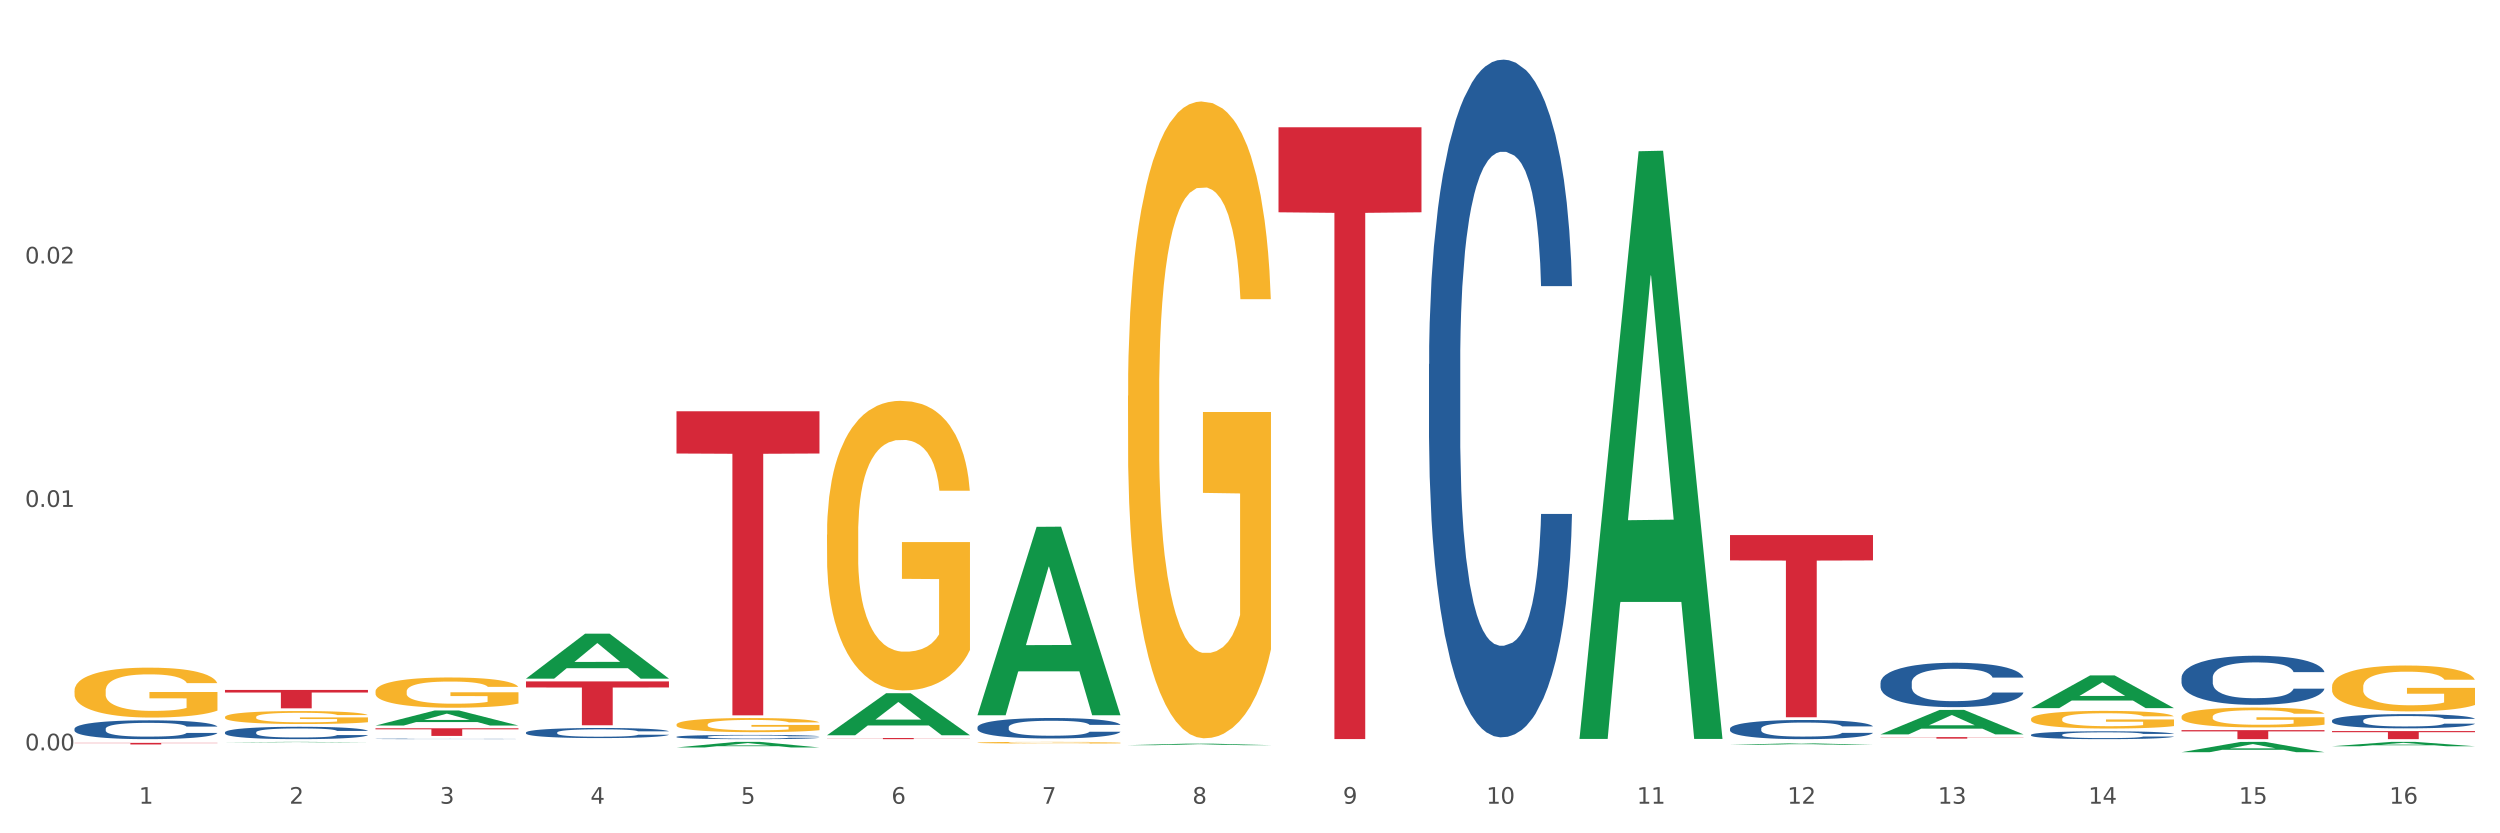 <?xml version="1.0" encoding="utf-8" standalone="no"?>
<!DOCTYPE svg PUBLIC "-//W3C//DTD SVG 1.1//EN"
  "http://www.w3.org/Graphics/SVG/1.1/DTD/svg11.dtd">
<svg xmlns:xlink="http://www.w3.org/1999/xlink" width="1080pt" height="360pt" viewBox="0 0 1080 360" xmlns="http://www.w3.org/2000/svg" version="1.1">
 <rect x="0" y="0" width="1080" height="360" fill="#333333" stroke="none"/>
 <defs>
  <style type="text/css">*{stroke-linejoin: round; stroke-linecap: butt}</style>
 </defs>
 <g id="figure_1">
  <g id="patch_1">
   <path d="M 0 360 
L 1080 360 
L 1080 0 
L 0 0 
z
" style="fill: #ffffff; stroke: #ffffff; stroke-linejoin: miter"/>
  </g>
  <g id="axes_1">
   <g id="matplotlib.axis_1">
    <g id="xtick_1">
     <g id="text_1">
      <!-- 1 -->
      <g style="fill: #4d4d4d" transform="translate(60.004 347.204) scale(0.096 -0.096)">
       <defs>
        <path id="DejaVuSans-31" d="M 794 531 
L 1825 531 
L 1825 4091 
L 703 3866 
L 703 4441 
L 1819 4666 
L 2450 4666 
L 2450 531 
L 3481 531 
L 3481 0 
L 794 0 
L 794 531 
z
" transform="scale(0.016)"/>
       </defs>
       <use xlink:href="#DejaVuSans-31"/>
      </g>
     </g>
    </g>
    <g id="xtick_2">
     <g id="text_2">
      <!-- 2 -->
      <g style="fill: #4d4d4d" transform="translate(125.021 347.204) scale(0.096 -0.096)">
       <defs>
        <path id="DejaVuSans-32" d="M 1228 531 
L 3431 531 
L 3431 0 
L 469 0 
L 469 531 
Q 828 903 1448 1529 
Q 2069 2156 2228 2338 
Q 2531 2678 2651 2914 
Q 2772 3150 2772 3378 
Q 2772 3750 2511 3984 
Q 2250 4219 1831 4219 
Q 1534 4219 1204 4116 
Q 875 4013 500 3803 
L 500 4441 
Q 881 4594 1212 4672 
Q 1544 4750 1819 4750 
Q 2544 4750 2975 4387 
Q 3406 4025 3406 3419 
Q 3406 3131 3298 2873 
Q 3191 2616 2906 2266 
Q 2828 2175 2409 1742 
Q 1991 1309 1228 531 
z
" transform="scale(0.016)"/>
       </defs>
       <use xlink:href="#DejaVuSans-32"/>
      </g>
     </g>
    </g>
    <g id="xtick_3">
     <g id="text_3">
      <!-- 3 -->
      <g style="fill: #4d4d4d" transform="translate(190.039 347.204) scale(0.096 -0.096)">
       <defs>
        <path id="DejaVuSans-33" d="M 2597 2516 
Q 3050 2419 3304 2112 
Q 3559 1806 3559 1356 
Q 3559 666 3084 287 
Q 2609 -91 1734 -91 
Q 1441 -91 1130 -33 
Q 819 25 488 141 
L 488 750 
Q 750 597 1062 519 
Q 1375 441 1716 441 
Q 2309 441 2620 675 
Q 2931 909 2931 1356 
Q 2931 1769 2642 2001 
Q 2353 2234 1838 2234 
L 1294 2234 
L 1294 2753 
L 1863 2753 
Q 2328 2753 2575 2939 
Q 2822 3125 2822 3475 
Q 2822 3834 2567 4026 
Q 2313 4219 1838 4219 
Q 1578 4219 1281 4162 
Q 984 4106 628 3988 
L 628 4550 
Q 988 4650 1302 4700 
Q 1616 4750 1894 4750 
Q 2613 4750 3031 4423 
Q 3450 4097 3450 3541 
Q 3450 3153 3228 2886 
Q 3006 2619 2597 2516 
z
" transform="scale(0.016)"/>
       </defs>
       <use xlink:href="#DejaVuSans-33"/>
      </g>
     </g>
    </g>
    <g id="xtick_4">
     <g id="text_4">
      <!-- 4 -->
      <g style="fill: #4d4d4d" transform="translate(255.056 347.204) scale(0.096 -0.096)">
       <defs>
        <path id="DejaVuSans-34" d="M 2419 4116 
L 825 1625 
L 2419 1625 
L 2419 4116 
z
M 2253 4666 
L 3047 4666 
L 3047 1625 
L 3713 1625 
L 3713 1100 
L 3047 1100 
L 3047 0 
L 2419 0 
L 2419 1100 
L 313 1100 
L 313 1709 
L 2253 4666 
z
" transform="scale(0.016)"/>
       </defs>
       <use xlink:href="#DejaVuSans-34"/>
      </g>
     </g>
    </g>
    <g id="xtick_5">
     <g id="text_5">
      <!-- 5 -->
      <g style="fill: #4d4d4d" transform="translate(320.073 347.204) scale(0.096 -0.096)">
       <defs>
        <path id="DejaVuSans-35" d="M 691 4666 
L 3169 4666 
L 3169 4134 
L 1269 4134 
L 1269 2991 
Q 1406 3038 1543 3061 
Q 1681 3084 1819 3084 
Q 2600 3084 3056 2656 
Q 3513 2228 3513 1497 
Q 3513 744 3044 326 
Q 2575 -91 1722 -91 
Q 1428 -91 1123 -41 
Q 819 9 494 109 
L 494 744 
Q 775 591 1075 516 
Q 1375 441 1709 441 
Q 2250 441 2565 725 
Q 2881 1009 2881 1497 
Q 2881 1984 2565 2268 
Q 2250 2553 1709 2553 
Q 1456 2553 1204 2497 
Q 953 2441 691 2322 
L 691 4666 
z
" transform="scale(0.016)"/>
       </defs>
       <use xlink:href="#DejaVuSans-35"/>
      </g>
     </g>
    </g>
    <g id="xtick_6">
     <g id="text_6">
      <!-- 6 -->
      <g style="fill: #4d4d4d" transform="translate(385.09 347.204) scale(0.096 -0.096)">
       <defs>
        <path id="DejaVuSans-36" d="M 2113 2584 
Q 1688 2584 1439 2293 
Q 1191 2003 1191 1497 
Q 1191 994 1439 701 
Q 1688 409 2113 409 
Q 2538 409 2786 701 
Q 3034 994 3034 1497 
Q 3034 2003 2786 2293 
Q 2538 2584 2113 2584 
z
M 3366 4563 
L 3366 3988 
Q 3128 4100 2886 4159 
Q 2644 4219 2406 4219 
Q 1781 4219 1451 3797 
Q 1122 3375 1075 2522 
Q 1259 2794 1537 2939 
Q 1816 3084 2150 3084 
Q 2853 3084 3261 2657 
Q 3669 2231 3669 1497 
Q 3669 778 3244 343 
Q 2819 -91 2113 -91 
Q 1303 -91 875 529 
Q 447 1150 447 2328 
Q 447 3434 972 4092 
Q 1497 4750 2381 4750 
Q 2619 4750 2861 4703 
Q 3103 4656 3366 4563 
z
" transform="scale(0.016)"/>
       </defs>
       <use xlink:href="#DejaVuSans-36"/>
      </g>
     </g>
    </g>
    <g id="xtick_7">
     <g id="text_7">
      <!-- 7 -->
      <g style="fill: #4d4d4d" transform="translate(450.108 347.204) scale(0.096 -0.096)">
       <defs>
        <path id="DejaVuSans-37" d="M 525 4666 
L 3525 4666 
L 3525 4397 
L 1831 0 
L 1172 0 
L 2766 4134 
L 525 4134 
L 525 4666 
z
" transform="scale(0.016)"/>
       </defs>
       <use xlink:href="#DejaVuSans-37"/>
      </g>
     </g>
    </g>
    <g id="xtick_8">
     <g id="text_8">
      <!-- 8 -->
      <g style="fill: #4d4d4d" transform="translate(515.125 347.204) scale(0.096 -0.096)">
       <defs>
        <path id="DejaVuSans-38" d="M 2034 2216 
Q 1584 2216 1326 1975 
Q 1069 1734 1069 1313 
Q 1069 891 1326 650 
Q 1584 409 2034 409 
Q 2484 409 2743 651 
Q 3003 894 3003 1313 
Q 3003 1734 2745 1975 
Q 2488 2216 2034 2216 
z
M 1403 2484 
Q 997 2584 770 2862 
Q 544 3141 544 3541 
Q 544 4100 942 4425 
Q 1341 4750 2034 4750 
Q 2731 4750 3128 4425 
Q 3525 4100 3525 3541 
Q 3525 3141 3298 2862 
Q 3072 2584 2669 2484 
Q 3125 2378 3379 2068 
Q 3634 1759 3634 1313 
Q 3634 634 3220 271 
Q 2806 -91 2034 -91 
Q 1263 -91 848 271 
Q 434 634 434 1313 
Q 434 1759 690 2068 
Q 947 2378 1403 2484 
z
M 1172 3481 
Q 1172 3119 1398 2916 
Q 1625 2713 2034 2713 
Q 2441 2713 2670 2916 
Q 2900 3119 2900 3481 
Q 2900 3844 2670 4047 
Q 2441 4250 2034 4250 
Q 1625 4250 1398 4047 
Q 1172 3844 1172 3481 
z
" transform="scale(0.016)"/>
       </defs>
       <use xlink:href="#DejaVuSans-38"/>
      </g>
     </g>
    </g>
    <g id="xtick_9">
     <g id="text_9">
      <!-- 9 -->
      <g style="fill: #4d4d4d" transform="translate(580.142 347.204) scale(0.096 -0.096)">
       <defs>
        <path id="DejaVuSans-39" d="M 703 97 
L 703 672 
Q 941 559 1184 500 
Q 1428 441 1663 441 
Q 2288 441 2617 861 
Q 2947 1281 2994 2138 
Q 2813 1869 2534 1725 
Q 2256 1581 1919 1581 
Q 1219 1581 811 2004 
Q 403 2428 403 3163 
Q 403 3881 828 4315 
Q 1253 4750 1959 4750 
Q 2769 4750 3195 4129 
Q 3622 3509 3622 2328 
Q 3622 1225 3098 567 
Q 2575 -91 1691 -91 
Q 1453 -91 1209 -44 
Q 966 3 703 97 
z
M 1959 2075 
Q 2384 2075 2632 2365 
Q 2881 2656 2881 3163 
Q 2881 3666 2632 3958 
Q 2384 4250 1959 4250 
Q 1534 4250 1286 3958 
Q 1038 3666 1038 3163 
Q 1038 2656 1286 2365 
Q 1534 2075 1959 2075 
z
" transform="scale(0.016)"/>
       </defs>
       <use xlink:href="#DejaVuSans-39"/>
      </g>
     </g>
    </g>
    <g id="xtick_10">
     <g id="text_10">
      <!-- 10 -->
      <g style="fill: #4d4d4d" transform="translate(642.105 347.204) scale(0.096 -0.096)">
       <defs>
        <path id="DejaVuSans-30" d="M 2034 4250 
Q 1547 4250 1301 3770 
Q 1056 3291 1056 2328 
Q 1056 1369 1301 889 
Q 1547 409 2034 409 
Q 2525 409 2770 889 
Q 3016 1369 3016 2328 
Q 3016 3291 2770 3770 
Q 2525 4250 2034 4250 
z
M 2034 4750 
Q 2819 4750 3233 4129 
Q 3647 3509 3647 2328 
Q 3647 1150 3233 529 
Q 2819 -91 2034 -91 
Q 1250 -91 836 529 
Q 422 1150 422 2328 
Q 422 3509 836 4129 
Q 1250 4750 2034 4750 
z
" transform="scale(0.016)"/>
       </defs>
       <use xlink:href="#DejaVuSans-31"/>
       <use xlink:href="#DejaVuSans-30" transform="translate(63.623 0)"/>
      </g>
     </g>
    </g>
    <g id="xtick_11">
     <g id="text_11">
      <!-- 11 -->
      <g style="fill: #4d4d4d" transform="translate(707.123 347.204) scale(0.096 -0.096)">
       <use xlink:href="#DejaVuSans-31"/>
       <use xlink:href="#DejaVuSans-31" transform="translate(63.623 0)"/>
      </g>
     </g>
    </g>
    <g id="xtick_12">
     <g id="text_12">
      <!-- 12 -->
      <g style="fill: #4d4d4d" transform="translate(772.14 347.204) scale(0.096 -0.096)">
       <use xlink:href="#DejaVuSans-31"/>
       <use xlink:href="#DejaVuSans-32" transform="translate(63.623 0)"/>
      </g>
     </g>
    </g>
    <g id="xtick_13">
     <g id="text_13">
      <!-- 13 -->
      <g style="fill: #4d4d4d" transform="translate(837.157 347.204) scale(0.096 -0.096)">
       <use xlink:href="#DejaVuSans-31"/>
       <use xlink:href="#DejaVuSans-33" transform="translate(63.623 0)"/>
      </g>
     </g>
    </g>
    <g id="xtick_14">
     <g id="text_14">
      <!-- 14 -->
      <g style="fill: #4d4d4d" transform="translate(902.174 347.204) scale(0.096 -0.096)">
       <use xlink:href="#DejaVuSans-31"/>
       <use xlink:href="#DejaVuSans-34" transform="translate(63.623 0)"/>
      </g>
     </g>
    </g>
    <g id="xtick_15">
     <g id="text_15">
      <!-- 15 -->
      <g style="fill: #4d4d4d" transform="translate(967.192 347.204) scale(0.096 -0.096)">
       <use xlink:href="#DejaVuSans-31"/>
       <use xlink:href="#DejaVuSans-35" transform="translate(63.623 0)"/>
      </g>
     </g>
    </g>
    <g id="xtick_16">
     <g id="text_16">
      <!-- 16 -->
      <g style="fill: #4d4d4d" transform="translate(1032.209 347.204) scale(0.096 -0.096)">
       <use xlink:href="#DejaVuSans-31"/>
       <use xlink:href="#DejaVuSans-36" transform="translate(63.623 0)"/>
      </g>
     </g>
    </g>
    <g id="xtick_17"/>
    <g id="xtick_18"/>
    <g id="xtick_19"/>
    <g id="xtick_20"/>
    <g id="xtick_21"/>
    <g id="xtick_22"/>
    <g id="xtick_23"/>
    <g id="xtick_24"/>
    <g id="xtick_25"/>
    <g id="xtick_26"/>
    <g id="xtick_27"/>
    <g id="xtick_28"/>
    <g id="xtick_29"/>
    <g id="xtick_30"/>
    <g id="xtick_31"/>
   </g>
   <g id="matplotlib.axis_2">
    <g id="ytick_1">
     <g id="text_17">
      <!-- 0.00 -->
      <g style="fill: #4d4d4d" transform="translate(10.8 324.145) scale(0.096 -0.096)">
       <defs>
        <path id="DejaVuSans-2e" d="M 684 794 
L 1344 794 
L 1344 0 
L 684 0 
L 684 794 
z
" transform="scale(0.016)"/>
       </defs>
       <use xlink:href="#DejaVuSans-30"/>
       <use xlink:href="#DejaVuSans-2e" transform="translate(63.623 0)"/>
       <use xlink:href="#DejaVuSans-30" transform="translate(95.41 0)"/>
       <use xlink:href="#DejaVuSans-30" transform="translate(159.033 0)"/>
      </g>
     </g>
    </g>
    <g id="ytick_2">
     <g id="text_18">
      <!-- 0.01 -->
      <g style="fill: #4d4d4d" transform="translate(10.8 218.985) scale(0.096 -0.096)">
       <use xlink:href="#DejaVuSans-30"/>
       <use xlink:href="#DejaVuSans-2e" transform="translate(63.623 0)"/>
       <use xlink:href="#DejaVuSans-30" transform="translate(95.41 0)"/>
       <use xlink:href="#DejaVuSans-31" transform="translate(159.033 0)"/>
      </g>
     </g>
    </g>
    <g id="ytick_3">
     <g id="text_19">
      <!-- 0.02 -->
      <g style="fill: #4d4d4d" transform="translate(10.8 113.824) scale(0.096 -0.096)">
       <use xlink:href="#DejaVuSans-30"/>
       <use xlink:href="#DejaVuSans-2e" transform="translate(63.623 0)"/>
       <use xlink:href="#DejaVuSans-30" transform="translate(95.41 0)"/>
       <use xlink:href="#DejaVuSans-32" transform="translate(159.033 0)"/>
      </g>
     </g>
    </g>
    <g id="ytick_4"/>
    <g id="ytick_5"/>
    <g id="ytick_6"/>
   </g>
   <g id="PolyCollection_1">
    <path d="M 97.192 320.709 
L 97.256 320.708 
L 122.727 320.498 
L 133.297 320.498 
L 158.959 320.709 
L 146.733 320.709 
L 141.193 320.66 
L 114.894 320.66 
L 114.703 320.661 
L 109.354 320.709 
L 97.192 320.709 
L 97.192 320.709 
L 118.206 320.631 
L 137.882 320.63 
L 128.139 320.543 
L 128.012 320.543 
L 127.884 320.543 
L 118.142 320.63 
L 118.206 320.631 
L 97.192 320.709 
z
" clip-path="url(#pdb8c30deae)" style="fill: #109648"/>
    <path d="M 32.175 298.386 
L 32.248 298.366 
L 32.248 297.657 
L 32.394 297.046 
L 33.123 295.569 
L 34.217 294.348 
L 35.019 293.697 
L 35.821 293.165 
L 36.769 292.634 
L 37.936 292.082 
L 40.051 291.274 
L 41.363 290.861 
L 42.968 290.427 
L 45.885 289.797 
L 47.999 289.442 
L 50.187 289.147 
L 53.76 288.792 
L 56.094 288.634 
L 58.573 288.516 
L 61.563 288.437 
L 63.824 288.418 
L 68.783 288.477 
L 73.012 288.654 
L 75.054 288.792 
L 77.679 289.028 
L 79.065 289.186 
L 81.326 289.501 
L 83.659 289.915 
L 85.263 290.27 
L 87.67 290.939 
L 89.493 291.609 
L 91.17 292.437 
L 92.045 293.008 
L 92.702 293.54 
L 93.285 294.151 
L 93.868 295.116 
L 80.742 295.116 
L 80.232 294.426 
L 79.43 293.776 
L 78.263 293.146 
L 77.242 292.752 
L 75.492 292.259 
L 73.887 291.944 
L 72.21 291.708 
L 70.168 291.511 
L 68.564 291.412 
L 66.303 291.333 
L 61.855 291.353 
L 58.865 291.511 
L 56.823 291.708 
L 55.511 291.885 
L 54.344 292.082 
L 53.031 292.358 
L 51.5 292.771 
L 50.406 293.146 
L 49.312 293.619 
L 48.437 294.091 
L 47.635 294.643 
L 46.979 295.234 
L 46.468 295.845 
L 46.031 296.593 
L 45.666 297.834 
L 45.666 300.533 
L 45.812 301.144 
L 46.176 301.952 
L 46.614 302.562 
L 47.343 303.291 
L 47.999 303.784 
L 49.239 304.493 
L 50.625 305.084 
L 51.719 305.458 
L 52.812 305.774 
L 54.708 306.207 
L 56.823 306.562 
L 58.646 306.778 
L 61.126 306.975 
L 62.803 307.054 
L 64.261 307.093 
L 67.835 307.093 
L 70.387 307.034 
L 73.231 306.896 
L 75.419 306.719 
L 77.242 306.502 
L 79.284 306.148 
L 80.596 305.813 
L 80.596 301.696 
L 64.553 301.676 
L 64.553 298.938 
L 93.941 298.938 
L 93.941 306.975 
L 92.702 307.389 
L 91.316 307.763 
L 89.858 308.098 
L 87.67 308.512 
L 85.045 308.906 
L 82.711 309.182 
L 80.232 309.418 
L 77.315 309.635 
L 73.523 309.832 
L 71.189 309.911 
L 68.272 309.97 
L 64.845 309.989 
L 61.855 309.95 
L 58.938 309.851 
L 55.875 309.674 
L 52.885 309.418 
L 50.625 309.162 
L 48.364 308.847 
L 45.958 308.433 
L 44.062 308.039 
L 42.603 307.684 
L 40.999 307.231 
L 39.249 306.64 
L 37.936 306.108 
L 36.769 305.557 
L 35.529 304.848 
L 34.654 304.237 
L 33.779 303.469 
L 33.269 302.897 
L 32.685 302.011 
L 32.248 300.77 
L 32.175 298.386 
z
" clip-path="url(#pdb8c30deae)" style="fill: #f7b32b"/>
    <path d="M 747.365 231.161 
L 809.131 231.161 
L 809.131 242.096 
L 784.834 242.17 
L 784.834 309.849 
L 771.515 309.849 
L 771.515 242.17 
L 747.365 242.096 
L 747.365 231.235 
L 747.365 231.161 
z
" clip-path="url(#pdb8c30deae)" style="fill: #d62839"/>
    <path d="M 552.313 54.977 
L 614.079 54.977 
L 614.079 91.707 
L 589.783 91.955 
L 589.783 319.278 
L 576.463 319.278 
L 576.463 91.955 
L 552.313 91.707 
L 552.313 55.226 
L 552.313 54.977 
z
" clip-path="url(#pdb8c30deae)" style="fill: #d62839"/>
    <path d="M 357.261 318.824 
L 419.028 318.824 
L 419.028 318.893 
L 394.731 318.893 
L 394.731 319.319 
L 381.412 319.319 
L 381.412 318.893 
L 357.261 318.893 
L 357.261 318.824 
L 357.261 318.824 
z
" clip-path="url(#pdb8c30deae)" style="fill: #d62839"/>
    <path d="M 292.244 177.662 
L 354.01 177.662 
L 354.01 195.915 
L 329.714 196.038 
L 329.714 309.01 
L 316.394 309.01 
L 316.394 196.038 
L 292.244 195.915 
L 292.244 177.785 
L 292.244 177.662 
z
" clip-path="url(#pdb8c30deae)" style="fill: #d62839"/>
    <path d="M 227.227 294.361 
L 288.993 294.361 
L 288.993 296.993 
L 264.696 297.011 
L 264.696 313.304 
L 251.377 313.304 
L 251.377 297.011 
L 227.227 296.993 
L 227.227 294.379 
L 227.227 294.361 
z
" clip-path="url(#pdb8c30deae)" style="fill: #d62839"/>
    <path d="M 162.209 314.621 
L 223.976 314.621 
L 223.976 315.078 
L 199.679 315.081 
L 199.679 317.912 
L 186.36 317.912 
L 186.36 315.081 
L 162.209 315.078 
L 162.209 314.624 
L 162.209 314.621 
z
" clip-path="url(#pdb8c30deae)" style="fill: #d62839"/>
    <path d="M 97.192 298.064 
L 158.959 298.064 
L 158.959 299.166 
L 134.662 299.174 
L 134.662 305.995 
L 121.343 305.995 
L 121.343 299.174 
L 97.192 299.166 
L 97.192 298.072 
L 97.192 298.064 
z
" clip-path="url(#pdb8c30deae)" style="fill: #d62839"/>
    <path d="M 32.175 320.925 
L 93.941 320.925 
L 93.941 321.02 
L 69.645 321.021 
L 69.645 321.609 
L 56.325 321.609 
L 56.325 321.021 
L 32.175 321.02 
L 32.175 320.926 
L 32.175 320.925 
z
" clip-path="url(#pdb8c30deae)" style="fill: #d62839"/>
    <path d="M 32.175 314.831 
L 32.248 314.823 
L 32.248 314.615 
L 32.467 314.332 
L 33.27 313.811 
L 34.292 313.416 
L 36.045 312.955 
L 36.994 312.761 
L 38.235 312.545 
L 40.79 312.196 
L 43.711 311.898 
L 45.755 311.734 
L 47.288 311.63 
L 50.72 311.444 
L 52.691 311.362 
L 54.735 311.295 
L 56.487 311.25 
L 59.408 311.198 
L 61.744 311.176 
L 64.445 311.168 
L 66.709 311.176 
L 69.702 311.206 
L 74.083 311.295 
L 75.762 311.347 
L 78.025 311.436 
L 80.362 311.555 
L 82.26 311.675 
L 84.45 311.846 
L 86.713 312.069 
L 88.904 312.352 
L 90.437 312.612 
L 91.678 312.888 
L 92.773 313.223 
L 93.576 313.588 
L 93.941 313.893 
L 80.581 313.893 
L 80.216 313.617 
L 79.485 313.32 
L 78.755 313.119 
L 77.952 312.955 
L 76.711 312.769 
L 75.616 312.65 
L 73.791 312.508 
L 72.111 312.419 
L 70.724 312.367 
L 69.045 312.322 
L 65.468 312.277 
L 62.912 312.277 
L 61.306 312.292 
L 59.335 312.33 
L 57.655 312.382 
L 55.684 312.471 
L 54.151 312.568 
L 52.618 312.694 
L 51.742 312.784 
L 50.427 312.947 
L 49.551 313.081 
L 48.383 313.312 
L 47.726 313.476 
L 46.558 313.9 
L 46.047 314.213 
L 45.828 314.429 
L 45.682 314.667 
L 45.682 315.828 
L 46.12 316.349 
L 46.485 316.572 
L 47.069 316.826 
L 48.164 317.153 
L 49.77 317.473 
L 51.45 317.704 
L 52.837 317.845 
L 54.151 317.95 
L 55.465 318.031 
L 57.071 318.106 
L 58.386 318.151 
L 60.357 318.195 
L 62.693 318.218 
L 64.518 318.218 
L 68.242 318.18 
L 69.921 318.143 
L 71.527 318.091 
L 73.28 318.009 
L 74.667 317.92 
L 75.47 317.853 
L 76.784 317.711 
L 77.806 317.563 
L 78.682 317.391 
L 79.266 317.242 
L 79.923 317.019 
L 80.435 316.766 
L 80.581 316.632 
L 93.941 316.632 
L 93.649 316.9 
L 93.138 317.161 
L 92.116 317.51 
L 91.313 317.711 
L 90.072 317.957 
L 88.758 318.165 
L 86.932 318.396 
L 85.253 318.567 
L 83.501 318.716 
L 81.603 318.85 
L 78.171 319.036 
L 76.93 319.088 
L 74.302 319.178 
L 72.257 319.23 
L 69.264 319.282 
L 66.198 319.312 
L 62.985 319.319 
L 60.138 319.304 
L 56.998 319.26 
L 55.027 319.215 
L 52.837 319.148 
L 50.281 319.044 
L 47.872 318.917 
L 45.609 318.768 
L 43.492 318.597 
L 41.52 318.404 
L 38.965 318.084 
L 37.067 317.771 
L 35.679 317.481 
L 34.73 317.235 
L 33.781 316.922 
L 33.27 316.706 
L 32.467 316.185 
L 32.175 315.702 
L 32.175 314.831 
z
" clip-path="url(#pdb8c30deae)" style="fill: #255c99"/>
    <path d="M 97.192 316.369 
L 97.265 316.364 
L 97.265 316.227 
L 97.484 316.041 
L 98.287 315.698 
L 99.31 315.439 
L 101.062 315.136 
L 102.011 315.008 
L 103.252 314.867 
L 105.807 314.637 
L 108.728 314.441 
L 110.772 314.333 
L 112.305 314.265 
L 115.737 314.142 
L 117.708 314.089 
L 119.752 314.045 
L 121.505 314.015 
L 124.425 313.981 
L 126.761 313.966 
L 129.463 313.961 
L 131.726 313.966 
L 134.719 313.986 
L 139.1 314.045 
L 140.779 314.079 
L 143.042 314.138 
L 145.379 314.216 
L 147.277 314.294 
L 149.467 314.407 
L 151.731 314.553 
L 153.921 314.739 
L 155.454 314.911 
L 156.695 315.092 
L 157.79 315.312 
L 158.594 315.552 
L 158.959 315.752 
L 145.598 315.752 
L 145.233 315.571 
L 144.503 315.375 
L 143.773 315.243 
L 142.969 315.136 
L 141.728 315.013 
L 140.633 314.935 
L 138.808 314.842 
L 137.129 314.783 
L 135.741 314.749 
L 134.062 314.72 
L 130.485 314.69 
L 127.929 314.69 
L 126.323 314.7 
L 124.352 314.725 
L 122.673 314.759 
L 120.701 314.818 
L 119.168 314.881 
L 117.635 314.964 
L 116.759 315.023 
L 115.445 315.131 
L 114.569 315.219 
L 113.4 315.371 
L 112.743 315.478 
L 111.575 315.757 
L 111.064 315.963 
L 110.845 316.105 
L 110.699 316.261 
L 110.699 317.024 
L 111.137 317.367 
L 111.502 317.514 
L 112.086 317.68 
L 113.181 317.895 
L 114.788 318.106 
L 116.467 318.257 
L 117.854 318.35 
L 119.168 318.419 
L 120.482 318.473 
L 122.089 318.522 
L 123.403 318.551 
L 125.374 318.58 
L 127.71 318.595 
L 129.536 318.595 
L 133.259 318.571 
L 134.938 318.546 
L 136.545 318.512 
L 138.297 318.458 
L 139.684 318.399 
L 140.487 318.355 
L 141.801 318.262 
L 142.823 318.164 
L 143.7 318.052 
L 144.284 317.954 
L 144.941 317.807 
L 145.452 317.641 
L 145.598 317.553 
L 158.959 317.553 
L 158.667 317.729 
L 158.156 317.9 
L 157.133 318.13 
L 156.33 318.262 
L 155.089 318.424 
L 153.775 318.561 
L 151.95 318.712 
L 150.27 318.825 
L 148.518 318.923 
L 146.62 319.011 
L 143.188 319.133 
L 141.947 319.168 
L 139.319 319.226 
L 137.275 319.261 
L 134.281 319.295 
L 131.215 319.314 
L 128.002 319.319 
L 125.155 319.309 
L 122.016 319.28 
L 120.044 319.251 
L 117.854 319.207 
L 115.299 319.138 
L 112.889 319.055 
L 110.626 318.957 
L 108.509 318.845 
L 106.538 318.717 
L 103.982 318.507 
L 102.084 318.301 
L 100.697 318.111 
L 99.748 317.949 
L 98.798 317.744 
L 98.287 317.602 
L 97.484 317.259 
L 97.192 316.941 
L 97.192 316.369 
z
" clip-path="url(#pdb8c30deae)" style="fill: #255c99"/>
    <path d="M 162.209 319.193 
L 162.282 319.193 
L 162.282 319.187 
L 162.502 319.179 
L 163.305 319.165 
L 164.327 319.154 
L 166.079 319.141 
L 167.028 319.135 
L 168.269 319.129 
L 170.825 319.119 
L 173.745 319.111 
L 175.789 319.106 
L 177.323 319.103 
L 180.754 319.098 
L 182.725 319.096 
L 184.77 319.094 
L 186.522 319.093 
L 189.442 319.091 
L 191.778 319.091 
L 194.48 319.09 
L 196.743 319.091 
L 199.737 319.092 
L 204.117 319.094 
L 205.796 319.095 
L 208.06 319.098 
L 210.396 319.101 
L 212.294 319.105 
L 214.485 319.109 
L 216.748 319.116 
L 218.938 319.124 
L 220.471 319.131 
L 221.713 319.139 
L 222.808 319.148 
L 223.611 319.158 
L 223.976 319.167 
L 210.615 319.167 
L 210.25 319.159 
L 209.52 319.151 
L 208.79 319.145 
L 207.987 319.141 
L 206.746 319.135 
L 205.65 319.132 
L 203.825 319.128 
L 202.146 319.126 
L 200.759 319.124 
L 199.079 319.123 
L 195.502 319.122 
L 192.947 319.122 
L 191.34 319.122 
L 189.369 319.123 
L 187.69 319.125 
L 185.719 319.127 
L 184.185 319.13 
L 182.652 319.133 
L 181.776 319.136 
L 180.462 319.14 
L 179.586 319.144 
L 178.418 319.151 
L 177.761 319.155 
L 176.592 319.167 
L 176.081 319.176 
L 175.862 319.182 
L 175.716 319.189 
L 175.716 319.221 
L 176.154 319.236 
L 176.519 319.242 
L 177.104 319.249 
L 178.199 319.258 
L 179.805 319.267 
L 181.484 319.274 
L 182.871 319.278 
L 184.185 319.281 
L 185.5 319.283 
L 187.106 319.285 
L 188.42 319.286 
L 190.391 319.288 
L 192.728 319.288 
L 194.553 319.288 
L 198.276 319.287 
L 199.956 319.286 
L 201.562 319.285 
L 203.314 319.282 
L 204.701 319.28 
L 205.504 319.278 
L 206.819 319.274 
L 207.841 319.27 
L 208.717 319.265 
L 209.301 319.261 
L 209.958 319.255 
L 210.469 319.248 
L 210.615 319.244 
L 223.976 319.244 
L 223.684 319.251 
L 223.173 319.259 
L 222.151 319.268 
L 221.348 319.274 
L 220.106 319.281 
L 218.792 319.287 
L 216.967 319.293 
L 215.288 319.298 
L 213.535 319.302 
L 211.637 319.306 
L 208.206 319.311 
L 206.965 319.313 
L 204.336 319.315 
L 202.292 319.317 
L 199.299 319.318 
L 196.232 319.319 
L 193.02 319.319 
L 190.172 319.319 
L 187.033 319.318 
L 185.062 319.316 
L 182.871 319.314 
L 180.316 319.312 
L 177.907 319.308 
L 175.643 319.304 
L 173.526 319.299 
L 171.555 319.294 
L 168.999 319.285 
L 167.101 319.276 
L 165.714 319.268 
L 164.765 319.261 
L 163.816 319.252 
L 163.305 319.246 
L 162.502 319.231 
L 162.209 319.218 
L 162.209 319.193 
z
" clip-path="url(#pdb8c30deae)" style="fill: #255c99"/>
    <path d="M 227.227 316.446 
L 227.3 316.442 
L 227.3 316.33 
L 227.519 316.178 
L 228.322 315.899 
L 229.344 315.688 
L 231.096 315.441 
L 232.045 315.337 
L 233.287 315.221 
L 235.842 315.034 
L 238.762 314.874 
L 240.807 314.786 
L 242.34 314.731 
L 245.771 314.631 
L 247.743 314.587 
L 249.787 314.551 
L 251.539 314.527 
L 254.459 314.499 
L 256.796 314.487 
L 259.497 314.483 
L 261.76 314.487 
L 264.754 314.503 
L 269.134 314.551 
L 270.814 314.579 
L 273.077 314.627 
L 275.413 314.691 
L 277.312 314.755 
L 279.502 314.846 
L 281.765 314.966 
L 283.955 315.118 
L 285.489 315.257 
L 286.73 315.405 
L 287.825 315.584 
L 288.628 315.78 
L 288.993 315.943 
L 275.632 315.943 
L 275.267 315.796 
L 274.537 315.636 
L 273.807 315.528 
L 273.004 315.441 
L 271.763 315.341 
L 270.668 315.277 
L 268.842 315.201 
L 267.163 315.153 
L 265.776 315.125 
L 264.097 315.102 
L 260.519 315.078 
L 257.964 315.078 
L 256.358 315.086 
L 254.386 315.106 
L 252.707 315.133 
L 250.736 315.181 
L 249.203 315.233 
L 247.669 315.301 
L 246.793 315.349 
L 245.479 315.437 
L 244.603 315.508 
L 243.435 315.632 
L 242.778 315.72 
L 241.61 315.947 
L 241.099 316.115 
L 240.88 316.23 
L 240.734 316.358 
L 240.734 316.98 
L 241.172 317.259 
L 241.537 317.379 
L 242.121 317.515 
L 243.216 317.69 
L 244.822 317.862 
L 246.501 317.985 
L 247.889 318.061 
L 249.203 318.117 
L 250.517 318.161 
L 252.123 318.201 
L 253.437 318.225 
L 255.409 318.249 
L 257.745 318.261 
L 259.57 318.261 
L 263.294 318.241 
L 264.973 318.221 
L 266.579 318.193 
L 268.331 318.149 
L 269.718 318.101 
L 270.522 318.065 
L 271.836 317.989 
L 272.858 317.91 
L 273.734 317.818 
L 274.318 317.738 
L 274.975 317.618 
L 275.486 317.483 
L 275.632 317.411 
L 288.993 317.411 
L 288.701 317.555 
L 288.19 317.694 
L 287.168 317.882 
L 286.365 317.989 
L 285.124 318.121 
L 283.809 318.233 
L 281.984 318.356 
L 280.305 318.448 
L 278.553 318.528 
L 276.654 318.6 
L 273.223 318.699 
L 271.982 318.727 
L 269.353 318.775 
L 267.309 318.803 
L 264.316 318.831 
L 261.249 318.847 
L 258.037 318.851 
L 255.19 318.843 
L 252.05 318.819 
L 250.079 318.795 
L 247.889 318.759 
L 245.333 318.703 
L 242.924 318.635 
L 240.661 318.556 
L 238.543 318.464 
L 236.572 318.36 
L 234.017 318.189 
L 232.118 318.021 
L 230.731 317.866 
L 229.782 317.734 
L 228.833 317.566 
L 228.322 317.451 
L 227.519 317.172 
L 227.227 316.912 
L 227.227 316.446 
z
" clip-path="url(#pdb8c30deae)" style="fill: #255c99"/>
    <path d="M 292.244 318.306 
L 292.317 318.305 
L 292.317 318.258 
L 292.536 318.194 
L 293.339 318.076 
L 294.361 317.987 
L 296.113 317.883 
L 297.063 317.839 
L 298.304 317.791 
L 300.859 317.712 
L 303.78 317.645 
L 305.824 317.608 
L 307.357 317.584 
L 310.788 317.542 
L 312.76 317.524 
L 314.804 317.509 
L 316.556 317.498 
L 319.477 317.487 
L 321.813 317.482 
L 324.514 317.48 
L 326.778 317.482 
L 329.771 317.488 
L 334.152 317.509 
L 335.831 317.52 
L 338.094 317.54 
L 340.431 317.567 
L 342.329 317.594 
L 344.519 317.633 
L 346.782 317.683 
L 348.973 317.747 
L 350.506 317.806 
L 351.747 317.868 
L 352.842 317.944 
L 353.645 318.026 
L 354.01 318.095 
L 340.65 318.095 
L 340.284 318.033 
L 339.554 317.965 
L 338.824 317.92 
L 338.021 317.883 
L 336.78 317.841 
L 335.685 317.814 
L 333.86 317.782 
L 332.18 317.762 
L 330.793 317.75 
L 329.114 317.74 
L 325.536 317.73 
L 322.981 317.73 
L 321.375 317.734 
L 319.404 317.742 
L 317.724 317.754 
L 315.753 317.774 
L 314.22 317.796 
L 312.687 317.824 
L 311.811 317.844 
L 310.496 317.881 
L 309.62 317.912 
L 308.452 317.964 
L 307.795 318.001 
L 306.627 318.096 
L 306.116 318.167 
L 305.897 318.216 
L 305.751 318.269 
L 305.751 318.531 
L 306.189 318.649 
L 306.554 318.699 
L 307.138 318.757 
L 308.233 318.83 
L 309.839 318.903 
L 311.519 318.955 
L 312.906 318.987 
L 314.22 319.01 
L 315.534 319.029 
L 317.14 319.045 
L 318.455 319.056 
L 320.426 319.066 
L 322.762 319.071 
L 324.587 319.071 
L 328.311 319.062 
L 329.99 319.054 
L 331.596 319.042 
L 333.349 319.024 
L 334.736 319.003 
L 335.539 318.988 
L 336.853 318.956 
L 337.875 318.923 
L 338.751 318.884 
L 339.335 318.851 
L 339.992 318.8 
L 340.504 318.743 
L 340.65 318.713 
L 354.01 318.713 
L 353.718 318.773 
L 353.207 318.832 
L 352.185 318.911 
L 351.382 318.956 
L 350.141 319.012 
L 348.827 319.059 
L 347.001 319.111 
L 345.322 319.15 
L 343.57 319.183 
L 341.672 319.213 
L 338.24 319.255 
L 336.999 319.267 
L 334.371 319.287 
L 332.326 319.299 
L 329.333 319.311 
L 326.267 319.318 
L 323.054 319.319 
L 320.207 319.316 
L 317.067 319.306 
L 315.096 319.296 
L 312.906 319.281 
L 310.35 319.257 
L 307.941 319.229 
L 305.678 319.195 
L 303.561 319.156 
L 301.589 319.113 
L 299.034 319.04 
L 297.136 318.97 
L 295.748 318.904 
L 294.799 318.849 
L 293.85 318.778 
L 293.339 318.73 
L 292.536 318.612 
L 292.244 318.503 
L 292.244 318.306 
z
" clip-path="url(#pdb8c30deae)" style="fill: #255c99"/>
    <path d="M 942.416 315.428 
L 1004.183 315.428 
L 1004.183 315.969 
L 979.886 315.973 
L 979.886 319.319 
L 966.567 319.319 
L 966.567 315.973 
L 942.416 315.969 
L 942.416 315.432 
L 942.416 315.428 
z
" clip-path="url(#pdb8c30deae)" style="fill: #d62839"/>
    <path d="M 422.278 314.152 
L 422.351 314.144 
L 422.351 313.917 
L 422.57 313.61 
L 423.374 313.044 
L 424.396 312.615 
L 426.148 312.114 
L 427.097 311.903 
L 428.338 311.669 
L 430.894 311.289 
L 433.814 310.965 
L 435.858 310.787 
L 437.391 310.674 
L 440.823 310.472 
L 442.794 310.383 
L 444.839 310.31 
L 446.591 310.261 
L 449.511 310.205 
L 451.847 310.18 
L 454.549 310.172 
L 456.812 310.18 
L 459.806 310.213 
L 464.186 310.31 
L 465.865 310.367 
L 468.129 310.464 
L 470.465 310.593 
L 472.363 310.722 
L 474.554 310.908 
L 476.817 311.151 
L 479.007 311.458 
L 480.54 311.742 
L 481.782 312.041 
L 482.877 312.405 
L 483.68 312.801 
L 484.045 313.133 
L 470.684 313.133 
L 470.319 312.834 
L 469.589 312.51 
L 468.859 312.292 
L 468.056 312.114 
L 466.814 311.911 
L 465.719 311.782 
L 463.894 311.628 
L 462.215 311.531 
L 460.828 311.475 
L 459.148 311.426 
L 455.571 311.378 
L 453.016 311.378 
L 451.409 311.394 
L 449.438 311.434 
L 447.759 311.491 
L 445.788 311.588 
L 444.254 311.693 
L 442.721 311.831 
L 441.845 311.928 
L 440.531 312.106 
L 439.655 312.251 
L 438.487 312.502 
L 437.83 312.68 
L 436.661 313.141 
L 436.15 313.481 
L 435.931 313.715 
L 435.785 313.974 
L 435.785 315.236 
L 436.223 315.802 
L 436.588 316.045 
L 437.172 316.32 
L 438.268 316.676 
L 439.874 317.023 
L 441.553 317.274 
L 442.94 317.428 
L 444.254 317.541 
L 445.569 317.63 
L 447.175 317.711 
L 448.489 317.759 
L 450.46 317.808 
L 452.797 317.832 
L 454.622 317.832 
L 458.345 317.792 
L 460.025 317.751 
L 461.631 317.695 
L 463.383 317.606 
L 464.77 317.509 
L 465.573 317.436 
L 466.887 317.282 
L 467.91 317.12 
L 468.786 316.934 
L 469.37 316.773 
L 470.027 316.53 
L 470.538 316.255 
L 470.684 316.109 
L 484.045 316.109 
L 483.753 316.401 
L 483.242 316.684 
L 482.22 317.064 
L 481.416 317.282 
L 480.175 317.549 
L 478.861 317.776 
L 477.036 318.026 
L 475.357 318.212 
L 473.604 318.374 
L 471.706 318.52 
L 468.275 318.722 
L 467.034 318.779 
L 464.405 318.876 
L 462.361 318.932 
L 459.367 318.989 
L 456.301 319.021 
L 453.089 319.029 
L 450.241 319.013 
L 447.102 318.965 
L 445.131 318.916 
L 442.94 318.843 
L 440.385 318.73 
L 437.976 318.593 
L 435.712 318.431 
L 433.595 318.245 
L 431.624 318.034 
L 429.068 317.687 
L 427.17 317.347 
L 425.783 317.031 
L 424.834 316.765 
L 423.885 316.425 
L 423.374 316.19 
L 422.57 315.624 
L 422.278 315.098 
L 422.278 314.152 
z
" clip-path="url(#pdb8c30deae)" style="fill: #255c99"/>
    <path d="M 747.365 314.753 
L 747.438 314.746 
L 747.438 314.534 
L 747.657 314.246 
L 748.46 313.716 
L 749.482 313.314 
L 751.234 312.845 
L 752.183 312.648 
L 753.424 312.428 
L 755.98 312.073 
L 758.9 311.77 
L 760.944 311.603 
L 762.478 311.497 
L 765.909 311.308 
L 767.88 311.224 
L 769.925 311.156 
L 771.677 311.111 
L 774.597 311.058 
L 776.934 311.035 
L 779.635 311.028 
L 781.898 311.035 
L 784.892 311.065 
L 789.272 311.156 
L 790.952 311.209 
L 793.215 311.3 
L 795.551 311.421 
L 797.449 311.542 
L 799.64 311.717 
L 801.903 311.944 
L 804.093 312.232 
L 805.627 312.497 
L 806.868 312.777 
L 807.963 313.117 
L 808.766 313.489 
L 809.131 313.799 
L 795.77 313.799 
L 795.405 313.519 
L 794.675 313.216 
L 793.945 313.011 
L 793.142 312.845 
L 791.901 312.656 
L 790.806 312.534 
L 788.98 312.391 
L 787.301 312.3 
L 785.914 312.247 
L 784.235 312.201 
L 780.657 312.156 
L 778.102 312.156 
L 776.496 312.171 
L 774.524 312.209 
L 772.845 312.262 
L 770.874 312.353 
L 769.341 312.451 
L 767.807 312.58 
L 766.931 312.671 
L 765.617 312.837 
L 764.741 312.974 
L 763.573 313.208 
L 762.916 313.375 
L 761.748 313.807 
L 761.237 314.125 
L 761.018 314.344 
L 760.871 314.587 
L 760.871 315.768 
L 761.31 316.298 
L 761.675 316.525 
L 762.259 316.783 
L 763.354 317.116 
L 764.96 317.441 
L 766.639 317.676 
L 768.026 317.82 
L 769.341 317.926 
L 770.655 318.009 
L 772.261 318.085 
L 773.575 318.13 
L 775.546 318.176 
L 777.883 318.199 
L 779.708 318.199 
L 783.432 318.161 
L 785.111 318.123 
L 786.717 318.07 
L 788.469 317.987 
L 789.856 317.896 
L 790.66 317.827 
L 791.974 317.684 
L 792.996 317.532 
L 793.872 317.358 
L 794.456 317.207 
L 795.113 316.979 
L 795.624 316.722 
L 795.77 316.586 
L 809.131 316.586 
L 808.839 316.858 
L 808.328 317.123 
L 807.306 317.479 
L 806.503 317.684 
L 805.262 317.933 
L 803.947 318.146 
L 802.122 318.38 
L 800.443 318.554 
L 798.691 318.706 
L 796.792 318.842 
L 793.361 319.031 
L 792.12 319.084 
L 789.491 319.175 
L 787.447 319.228 
L 784.454 319.281 
L 781.387 319.312 
L 778.175 319.319 
L 775.327 319.304 
L 772.188 319.259 
L 770.217 319.213 
L 768.026 319.145 
L 765.471 319.039 
L 763.062 318.91 
L 760.798 318.759 
L 758.681 318.585 
L 756.71 318.388 
L 754.155 318.062 
L 752.256 317.744 
L 750.869 317.449 
L 749.92 317.199 
L 748.971 316.881 
L 748.46 316.661 
L 747.657 316.131 
L 747.365 315.639 
L 747.365 314.753 
z
" clip-path="url(#pdb8c30deae)" style="fill: #255c99"/>
    <path d="M 812.382 294.927 
L 812.455 294.91 
L 812.455 294.419 
L 812.674 293.753 
L 813.477 292.527 
L 814.499 291.598 
L 816.251 290.511 
L 817.201 290.056 
L 818.442 289.548 
L 820.997 288.724 
L 823.917 288.023 
L 825.962 287.638 
L 827.495 287.392 
L 830.926 286.954 
L 832.898 286.761 
L 834.942 286.604 
L 836.694 286.499 
L 839.615 286.376 
L 841.951 286.323 
L 844.652 286.306 
L 846.916 286.323 
L 849.909 286.393 
L 854.29 286.604 
L 855.969 286.726 
L 858.232 286.937 
L 860.568 287.217 
L 862.467 287.497 
L 864.657 287.9 
L 866.92 288.426 
L 869.111 289.092 
L 870.644 289.705 
L 871.885 290.354 
L 872.98 291.142 
L 873.783 292.001 
L 874.148 292.719 
L 860.787 292.719 
L 860.422 292.071 
L 859.692 291.37 
L 858.962 290.897 
L 858.159 290.511 
L 856.918 290.073 
L 855.823 289.793 
L 853.998 289.46 
L 852.318 289.25 
L 850.931 289.127 
L 849.252 289.022 
L 845.674 288.917 
L 843.119 288.917 
L 841.513 288.952 
L 839.542 289.039 
L 837.862 289.162 
L 835.891 289.372 
L 834.358 289.6 
L 832.825 289.898 
L 831.949 290.108 
L 830.634 290.494 
L 829.758 290.809 
L 828.59 291.352 
L 827.933 291.738 
L 826.765 292.737 
L 826.254 293.473 
L 826.035 293.981 
L 825.889 294.542 
L 825.889 297.275 
L 826.327 298.502 
L 826.692 299.028 
L 827.276 299.623 
L 828.371 300.394 
L 829.977 301.148 
L 831.657 301.691 
L 833.044 302.024 
L 834.358 302.269 
L 835.672 302.462 
L 837.278 302.637 
L 838.592 302.742 
L 840.564 302.848 
L 842.9 302.9 
L 844.725 302.9 
L 848.449 302.812 
L 850.128 302.725 
L 851.734 302.602 
L 853.486 302.409 
L 854.874 302.199 
L 855.677 302.041 
L 856.991 301.709 
L 858.013 301.358 
L 858.889 300.955 
L 859.473 300.605 
L 860.13 300.079 
L 860.641 299.483 
L 860.787 299.168 
L 874.148 299.168 
L 873.856 299.799 
L 873.345 300.412 
L 872.323 301.235 
L 871.52 301.709 
L 870.279 302.287 
L 868.965 302.777 
L 867.139 303.321 
L 865.46 303.724 
L 863.708 304.074 
L 861.81 304.39 
L 858.378 304.828 
L 857.137 304.95 
L 854.509 305.161 
L 852.464 305.283 
L 849.471 305.406 
L 846.405 305.476 
L 843.192 305.493 
L 840.345 305.458 
L 837.205 305.353 
L 835.234 305.248 
L 833.044 305.09 
L 830.488 304.845 
L 828.079 304.547 
L 825.816 304.197 
L 823.698 303.794 
L 821.727 303.338 
L 819.172 302.585 
L 817.274 301.849 
L 815.886 301.165 
L 814.937 300.587 
L 813.988 299.851 
L 813.477 299.343 
L 812.674 298.116 
L 812.382 296.977 
L 812.382 294.927 
z
" clip-path="url(#pdb8c30deae)" style="fill: #255c99"/>
    <path d="M 877.399 317.44 
L 877.472 317.437 
L 877.472 317.35 
L 877.691 317.232 
L 878.494 317.013 
L 879.516 316.848 
L 881.269 316.655 
L 882.218 316.574 
L 883.459 316.484 
L 886.014 316.337 
L 888.935 316.213 
L 890.979 316.144 
L 892.512 316.1 
L 895.944 316.023 
L 897.915 315.988 
L 899.959 315.96 
L 901.711 315.942 
L 904.632 315.92 
L 906.968 315.91 
L 909.67 315.907 
L 911.933 315.91 
L 914.926 315.923 
L 919.307 315.96 
L 920.986 315.982 
L 923.249 316.019 
L 925.586 316.069 
L 927.484 316.119 
L 929.674 316.191 
L 931.938 316.284 
L 934.128 316.403 
L 935.661 316.512 
L 936.902 316.627 
L 937.997 316.767 
L 938.8 316.92 
L 939.166 317.048 
L 925.805 317.048 
L 925.44 316.932 
L 924.71 316.808 
L 923.979 316.724 
L 923.176 316.655 
L 921.935 316.577 
L 920.84 316.527 
L 919.015 316.468 
L 917.336 316.431 
L 915.948 316.409 
L 914.269 316.39 
L 910.692 316.372 
L 908.136 316.372 
L 906.53 316.378 
L 904.559 316.393 
L 902.88 316.415 
L 900.908 316.453 
L 899.375 316.493 
L 897.842 316.546 
L 896.966 316.583 
L 895.652 316.652 
L 894.775 316.708 
L 893.607 316.805 
L 892.95 316.873 
L 891.782 317.051 
L 891.271 317.182 
L 891.052 317.272 
L 890.906 317.372 
L 890.906 317.858 
L 891.344 318.076 
L 891.709 318.169 
L 892.293 318.275 
L 893.388 318.412 
L 894.995 318.546 
L 896.674 318.643 
L 898.061 318.702 
L 899.375 318.746 
L 900.689 318.78 
L 902.296 318.811 
L 903.61 318.83 
L 905.581 318.849 
L 907.917 318.858 
L 909.743 318.858 
L 913.466 318.842 
L 915.145 318.827 
L 916.751 318.805 
L 918.504 318.771 
L 919.891 318.733 
L 920.694 318.705 
L 922.008 318.646 
L 923.03 318.584 
L 923.906 318.512 
L 924.491 318.45 
L 925.148 318.356 
L 925.659 318.25 
L 925.805 318.194 
L 939.166 318.194 
L 938.873 318.307 
L 938.362 318.416 
L 937.34 318.562 
L 936.537 318.646 
L 935.296 318.749 
L 933.982 318.836 
L 932.157 318.933 
L 930.477 319.005 
L 928.725 319.067 
L 926.827 319.123 
L 923.395 319.201 
L 922.154 319.223 
L 919.526 319.26 
L 917.482 319.282 
L 914.488 319.304 
L 911.422 319.316 
L 908.209 319.319 
L 905.362 319.313 
L 902.223 319.294 
L 900.251 319.276 
L 898.061 319.248 
L 895.506 319.204 
L 893.096 319.151 
L 890.833 319.089 
L 888.716 319.017 
L 886.744 318.936 
L 884.189 318.802 
L 882.291 318.671 
L 880.904 318.55 
L 879.954 318.447 
L 879.005 318.316 
L 878.494 318.226 
L 877.691 318.007 
L 877.399 317.805 
L 877.399 317.44 
z
" clip-path="url(#pdb8c30deae)" style="fill: #255c99"/>
    <path d="M 942.416 292.806 
L 942.489 292.787 
L 942.489 292.245 
L 942.708 291.509 
L 943.512 290.153 
L 944.534 289.127 
L 946.286 287.926 
L 947.235 287.423 
L 948.476 286.861 
L 951.032 285.951 
L 953.952 285.176 
L 955.996 284.75 
L 957.529 284.479 
L 960.961 283.995 
L 962.932 283.782 
L 964.976 283.608 
L 966.729 283.491 
L 969.649 283.356 
L 971.985 283.298 
L 974.687 283.278 
L 976.95 283.298 
L 979.943 283.375 
L 984.324 283.608 
L 986.003 283.743 
L 988.267 283.976 
L 990.603 284.285 
L 992.501 284.595 
L 994.691 285.041 
L 996.955 285.622 
L 999.145 286.357 
L 1000.678 287.035 
L 1001.919 287.752 
L 1003.015 288.623 
L 1003.818 289.572 
L 1004.183 290.366 
L 990.822 290.366 
L 990.457 289.65 
L 989.727 288.875 
L 988.997 288.352 
L 988.194 287.926 
L 986.952 287.442 
L 985.857 287.132 
L 984.032 286.764 
L 982.353 286.532 
L 980.966 286.396 
L 979.286 286.28 
L 975.709 286.164 
L 973.154 286.164 
L 971.547 286.203 
L 969.576 286.299 
L 967.897 286.435 
L 965.926 286.667 
L 964.392 286.919 
L 962.859 287.248 
L 961.983 287.481 
L 960.669 287.907 
L 959.793 288.255 
L 958.625 288.856 
L 957.967 289.282 
L 956.799 290.385 
L 956.288 291.199 
L 956.069 291.76 
L 955.923 292.38 
L 955.923 295.401 
L 956.361 296.757 
L 956.726 297.338 
L 957.31 297.996 
L 958.406 298.848 
L 960.012 299.681 
L 961.691 300.281 
L 963.078 300.649 
L 964.392 300.92 
L 965.707 301.133 
L 967.313 301.327 
L 968.627 301.443 
L 970.598 301.559 
L 972.935 301.617 
L 974.76 301.617 
L 978.483 301.52 
L 980.163 301.424 
L 981.769 301.288 
L 983.521 301.075 
L 984.908 300.843 
L 985.711 300.668 
L 987.025 300.3 
L 988.048 299.913 
L 988.924 299.468 
L 989.508 299.08 
L 990.165 298.499 
L 990.676 297.841 
L 990.822 297.492 
L 1004.183 297.492 
L 1003.891 298.19 
L 1003.38 298.867 
L 1002.358 299.778 
L 1001.554 300.3 
L 1000.313 300.939 
L 998.999 301.482 
L 997.174 302.082 
L 995.495 302.527 
L 993.742 302.915 
L 991.844 303.263 
L 988.413 303.747 
L 987.171 303.883 
L 984.543 304.115 
L 982.499 304.251 
L 979.505 304.386 
L 976.439 304.464 
L 973.227 304.483 
L 970.379 304.445 
L 967.24 304.328 
L 965.268 304.212 
L 963.078 304.038 
L 960.523 303.767 
L 958.114 303.438 
L 955.85 303.05 
L 953.733 302.605 
L 951.762 302.101 
L 949.206 301.269 
L 947.308 300.455 
L 945.921 299.7 
L 944.972 299.061 
L 944.023 298.248 
L 943.512 297.686 
L 942.708 296.331 
L 942.416 295.072 
L 942.416 292.806 
z
" clip-path="url(#pdb8c30deae)" style="fill: #255c99"/>
    <path d="M 1007.434 311.267 
L 1007.507 311.261 
L 1007.507 311.104 
L 1007.726 310.89 
L 1008.529 310.497 
L 1009.551 310.199 
L 1011.303 309.851 
L 1012.252 309.705 
L 1013.493 309.542 
L 1016.049 309.278 
L 1018.969 309.053 
L 1021.013 308.93 
L 1022.547 308.851 
L 1025.978 308.71 
L 1027.949 308.649 
L 1029.994 308.598 
L 1031.746 308.564 
L 1034.666 308.525 
L 1037.003 308.508 
L 1039.704 308.503 
L 1041.967 308.508 
L 1044.961 308.531 
L 1049.341 308.598 
L 1051.021 308.637 
L 1053.284 308.705 
L 1055.62 308.795 
L 1057.518 308.885 
L 1059.709 309.014 
L 1061.972 309.182 
L 1064.162 309.396 
L 1065.696 309.592 
L 1066.937 309.8 
L 1068.032 310.053 
L 1068.835 310.328 
L 1069.2 310.559 
L 1055.839 310.559 
L 1055.474 310.351 
L 1054.744 310.126 
L 1054.014 309.974 
L 1053.211 309.851 
L 1051.97 309.71 
L 1050.875 309.621 
L 1049.049 309.514 
L 1047.37 309.446 
L 1045.983 309.407 
L 1044.304 309.373 
L 1040.726 309.34 
L 1038.171 309.34 
L 1036.565 309.351 
L 1034.593 309.379 
L 1032.914 309.418 
L 1030.943 309.486 
L 1029.41 309.559 
L 1027.876 309.654 
L 1027 309.722 
L 1025.686 309.845 
L 1024.81 309.946 
L 1023.642 310.121 
L 1022.985 310.244 
L 1021.817 310.564 
L 1021.306 310.8 
L 1021.086 310.963 
L 1020.94 311.143 
L 1020.94 312.019 
L 1021.379 312.413 
L 1021.744 312.581 
L 1022.328 312.772 
L 1023.423 313.019 
L 1025.029 313.261 
L 1026.708 313.435 
L 1028.095 313.542 
L 1029.41 313.621 
L 1030.724 313.682 
L 1032.33 313.739 
L 1033.644 313.772 
L 1035.615 313.806 
L 1037.952 313.823 
L 1039.777 313.823 
L 1043.501 313.795 
L 1045.18 313.767 
L 1046.786 313.727 
L 1048.538 313.666 
L 1049.925 313.598 
L 1050.728 313.548 
L 1052.043 313.441 
L 1053.065 313.328 
L 1053.941 313.199 
L 1054.525 313.087 
L 1055.182 312.918 
L 1055.693 312.727 
L 1055.839 312.626 
L 1069.2 312.626 
L 1068.908 312.828 
L 1068.397 313.025 
L 1067.375 313.289 
L 1066.572 313.441 
L 1065.33 313.626 
L 1064.016 313.784 
L 1062.191 313.958 
L 1060.512 314.087 
L 1058.76 314.199 
L 1056.861 314.3 
L 1053.43 314.441 
L 1052.189 314.48 
L 1049.56 314.548 
L 1047.516 314.587 
L 1044.523 314.626 
L 1041.456 314.649 
L 1038.244 314.654 
L 1035.396 314.643 
L 1032.257 314.609 
L 1030.286 314.576 
L 1028.095 314.525 
L 1025.54 314.446 
L 1023.131 314.351 
L 1020.867 314.239 
L 1018.75 314.109 
L 1016.779 313.963 
L 1014.224 313.722 
L 1012.325 313.486 
L 1010.938 313.267 
L 1009.989 313.081 
L 1009.04 312.845 
L 1008.529 312.682 
L 1007.726 312.289 
L 1007.434 311.924 
L 1007.434 311.267 
z
" clip-path="url(#pdb8c30deae)" style="fill: #255c99"/>
    <path d="M 1007.434 296.657 
L 1007.507 296.639 
L 1007.507 295.987 
L 1007.652 295.426 
L 1008.382 294.067 
L 1009.475 292.945 
L 1010.278 292.347 
L 1011.08 291.858 
L 1012.028 291.369 
L 1013.195 290.862 
L 1015.309 290.119 
L 1016.622 289.739 
L 1018.226 289.341 
L 1021.143 288.761 
L 1023.258 288.435 
L 1025.446 288.164 
L 1029.019 287.838 
L 1031.353 287.693 
L 1033.832 287.584 
L 1036.822 287.512 
L 1039.083 287.494 
L 1044.041 287.548 
L 1048.271 287.711 
L 1050.313 287.838 
L 1052.938 288.055 
L 1054.324 288.2 
L 1056.584 288.49 
L 1058.918 288.87 
L 1060.522 289.196 
L 1062.929 289.812 
L 1064.752 290.427 
L 1066.429 291.188 
L 1067.304 291.713 
L 1067.96 292.202 
L 1068.544 292.763 
L 1069.127 293.651 
L 1056.001 293.651 
L 1055.49 293.017 
L 1054.688 292.419 
L 1053.521 291.84 
L 1052.5 291.478 
L 1050.75 291.025 
L 1049.146 290.735 
L 1047.469 290.518 
L 1045.427 290.337 
L 1043.823 290.246 
L 1041.562 290.174 
L 1037.114 290.192 
L 1034.124 290.337 
L 1032.082 290.518 
L 1030.769 290.681 
L 1029.602 290.862 
L 1028.29 291.115 
L 1026.758 291.496 
L 1025.665 291.84 
L 1024.571 292.274 
L 1023.696 292.709 
L 1022.893 293.216 
L 1022.237 293.759 
L 1021.727 294.321 
L 1021.289 295.009 
L 1020.925 296.15 
L 1020.925 298.631 
L 1021.07 299.192 
L 1021.435 299.935 
L 1021.873 300.496 
L 1022.602 301.166 
L 1023.258 301.619 
L 1024.498 302.271 
L 1025.883 302.814 
L 1026.977 303.158 
L 1028.071 303.448 
L 1029.967 303.847 
L 1032.082 304.173 
L 1033.905 304.372 
L 1036.384 304.553 
L 1038.062 304.625 
L 1039.52 304.661 
L 1043.093 304.661 
L 1045.646 304.607 
L 1048.49 304.48 
L 1050.677 304.317 
L 1052.5 304.118 
L 1054.542 303.792 
L 1055.855 303.484 
L 1055.855 299.699 
L 1039.812 299.681 
L 1039.812 297.164 
L 1069.2 297.164 
L 1069.2 304.553 
L 1067.96 304.933 
L 1066.575 305.277 
L 1065.116 305.585 
L 1062.929 305.965 
L 1060.303 306.328 
L 1057.97 306.581 
L 1055.49 306.798 
L 1052.573 306.998 
L 1048.781 307.179 
L 1046.448 307.251 
L 1043.531 307.305 
L 1040.103 307.324 
L 1037.114 307.287 
L 1034.197 307.197 
L 1031.134 307.034 
L 1028.144 306.798 
L 1025.883 306.563 
L 1023.623 306.273 
L 1021.216 305.893 
L 1019.32 305.531 
L 1017.862 305.205 
L 1016.257 304.788 
L 1014.507 304.245 
L 1013.195 303.756 
L 1012.028 303.249 
L 1010.788 302.597 
L 1009.913 302.036 
L 1009.038 301.329 
L 1008.527 300.804 
L 1007.944 299.989 
L 1007.507 298.848 
L 1007.434 296.657 
z
" clip-path="url(#pdb8c30deae)" style="fill: #f7b32b"/>
    <path d="M 942.416 309.63 
L 942.489 309.622 
L 942.489 309.34 
L 942.635 309.097 
L 943.364 308.509 
L 944.458 308.023 
L 945.26 307.764 
L 946.063 307.552 
L 947.011 307.34 
L 948.177 307.121 
L 950.292 306.799 
L 951.605 306.635 
L 953.209 306.462 
L 956.126 306.211 
L 958.241 306.07 
L 960.429 305.952 
L 964.002 305.811 
L 966.335 305.749 
L 968.815 305.701 
L 971.805 305.67 
L 974.065 305.662 
L 979.024 305.686 
L 983.254 305.756 
L 985.296 305.811 
L 987.921 305.905 
L 989.306 305.968 
L 991.567 306.094 
L 993.901 306.258 
L 995.505 306.399 
L 997.911 306.666 
L 999.734 306.933 
L 1001.412 307.262 
L 1002.287 307.489 
L 1002.943 307.701 
L 1003.526 307.944 
L 1004.11 308.329 
L 990.984 308.329 
L 990.473 308.054 
L 989.671 307.795 
L 988.504 307.544 
L 987.483 307.388 
L 985.733 307.191 
L 984.129 307.066 
L 982.451 306.972 
L 980.41 306.893 
L 978.805 306.854 
L 976.545 306.823 
L 972.096 306.831 
L 969.106 306.893 
L 967.065 306.972 
L 965.752 307.042 
L 964.585 307.121 
L 963.273 307.231 
L 961.741 307.395 
L 960.647 307.544 
L 959.553 307.733 
L 958.678 307.921 
L 957.876 308.14 
L 957.22 308.376 
L 956.709 308.619 
L 956.272 308.917 
L 955.907 309.411 
L 955.907 310.485 
L 956.053 310.728 
L 956.418 311.05 
L 956.855 311.293 
L 957.585 311.583 
L 958.241 311.779 
L 959.481 312.061 
L 960.866 312.297 
L 961.96 312.446 
L 963.054 312.571 
L 964.95 312.744 
L 967.065 312.885 
L 968.888 312.971 
L 971.367 313.049 
L 973.044 313.081 
L 974.503 313.096 
L 978.076 313.096 
L 980.628 313.073 
L 983.472 313.018 
L 985.66 312.947 
L 987.483 312.861 
L 989.525 312.72 
L 990.838 312.587 
L 990.838 310.948 
L 974.795 310.94 
L 974.795 309.85 
L 1004.183 309.85 
L 1004.183 313.049 
L 1002.943 313.214 
L 1001.558 313.363 
L 1000.099 313.496 
L 997.911 313.661 
L 995.286 313.818 
L 992.953 313.928 
L 990.473 314.022 
L 987.556 314.108 
L 983.764 314.187 
L 981.431 314.218 
L 978.514 314.241 
L 975.086 314.249 
L 972.096 314.234 
L 969.179 314.194 
L 966.117 314.124 
L 963.127 314.022 
L 960.866 313.92 
L 958.605 313.794 
L 956.199 313.63 
L 954.303 313.473 
L 952.844 313.332 
L 951.24 313.151 
L 949.49 312.916 
L 948.177 312.704 
L 947.011 312.485 
L 945.771 312.202 
L 944.896 311.959 
L 944.021 311.654 
L 943.51 311.426 
L 942.927 311.073 
L 942.489 310.579 
L 942.416 309.63 
z
" clip-path="url(#pdb8c30deae)" style="fill: #f7b32b"/>
    <path d="M 877.399 310.625 
L 877.472 310.619 
L 877.472 310.368 
L 877.618 310.152 
L 878.347 309.629 
L 879.441 309.197 
L 880.243 308.968 
L 881.045 308.78 
L 881.993 308.591 
L 883.16 308.396 
L 885.275 308.111 
L 886.588 307.965 
L 888.192 307.811 
L 891.109 307.588 
L 893.224 307.463 
L 895.411 307.359 
L 898.985 307.233 
L 901.318 307.177 
L 903.798 307.136 
L 906.787 307.108 
L 909.048 307.101 
L 914.007 307.122 
L 918.236 307.184 
L 920.278 307.233 
L 922.904 307.317 
L 924.289 307.372 
L 926.55 307.484 
L 928.883 307.63 
L 930.488 307.756 
L 932.894 307.992 
L 934.717 308.229 
L 936.394 308.522 
L 937.27 308.724 
L 937.926 308.912 
L 938.509 309.128 
L 939.093 309.469 
L 925.966 309.469 
L 925.456 309.225 
L 924.654 308.995 
L 923.487 308.773 
L 922.466 308.633 
L 920.716 308.459 
L 919.111 308.348 
L 917.434 308.264 
L 915.392 308.194 
L 913.788 308.16 
L 911.527 308.132 
L 907.079 308.139 
L 904.089 308.194 
L 902.047 308.264 
L 900.735 308.327 
L 899.568 308.396 
L 898.255 308.494 
L 896.724 308.64 
L 895.63 308.773 
L 894.536 308.94 
L 893.661 309.107 
L 892.859 309.302 
L 892.203 309.511 
L 891.692 309.727 
L 891.255 309.992 
L 890.89 310.43 
L 890.89 311.385 
L 891.036 311.601 
L 891.4 311.886 
L 891.838 312.102 
L 892.567 312.36 
L 893.224 312.534 
L 894.463 312.785 
L 895.849 312.994 
L 896.943 313.126 
L 898.037 313.238 
L 899.933 313.391 
L 902.047 313.516 
L 903.87 313.593 
L 906.35 313.663 
L 908.027 313.69 
L 909.486 313.704 
L 913.059 313.704 
L 915.611 313.683 
L 918.455 313.635 
L 920.643 313.572 
L 922.466 313.495 
L 924.508 313.37 
L 925.82 313.252 
L 925.82 311.796 
L 909.777 311.789 
L 909.777 310.821 
L 939.166 310.821 
L 939.166 313.663 
L 937.926 313.809 
L 936.54 313.941 
L 935.082 314.06 
L 932.894 314.206 
L 930.269 314.345 
L 927.935 314.443 
L 925.456 314.526 
L 922.539 314.603 
L 918.747 314.673 
L 916.413 314.7 
L 913.496 314.721 
L 910.069 314.728 
L 907.079 314.714 
L 904.162 314.68 
L 901.099 314.617 
L 898.109 314.526 
L 895.849 314.436 
L 893.588 314.324 
L 891.182 314.178 
L 889.286 314.039 
L 887.827 313.913 
L 886.223 313.753 
L 884.473 313.544 
L 883.16 313.356 
L 881.993 313.161 
L 880.754 312.91 
L 879.879 312.694 
L 879.003 312.423 
L 878.493 312.221 
L 877.91 311.907 
L 877.472 311.468 
L 877.399 310.625 
z
" clip-path="url(#pdb8c30deae)" style="fill: #f7b32b"/>
    <path d="M 487.296 170.961 
L 487.369 170.71 
L 487.369 161.665 
L 487.514 153.876 
L 488.244 135.032 
L 489.338 119.454 
L 490.14 111.163 
L 490.942 104.379 
L 491.89 97.595 
L 493.057 90.56 
L 495.171 80.259 
L 496.484 74.982 
L 498.088 69.455 
L 501.005 61.415 
L 503.12 56.892 
L 505.308 53.123 
L 508.881 48.601 
L 511.215 46.591 
L 513.694 45.083 
L 516.684 44.078 
L 518.945 43.827 
L 523.903 44.581 
L 528.133 46.842 
L 530.175 48.601 
L 532.8 51.616 
L 534.186 53.626 
L 536.446 57.646 
L 538.78 62.922 
L 540.384 67.445 
L 542.791 75.987 
L 544.614 84.53 
L 546.291 95.083 
L 547.166 102.369 
L 547.822 109.153 
L 548.406 116.942 
L 548.989 129.253 
L 535.863 129.253 
L 535.352 120.459 
L 534.55 112.168 
L 533.383 104.128 
L 532.363 99.103 
L 530.612 92.821 
L 529.008 88.801 
L 527.331 85.786 
L 525.289 83.274 
L 523.685 82.018 
L 521.424 81.013 
L 516.976 81.264 
L 513.986 83.274 
L 511.944 85.786 
L 510.631 88.048 
L 509.464 90.56 
L 508.152 94.078 
L 506.62 99.354 
L 505.527 104.128 
L 504.433 110.158 
L 503.558 116.188 
L 502.756 123.223 
L 502.099 130.761 
L 501.589 138.549 
L 501.151 148.097 
L 500.787 163.926 
L 500.787 198.348 
L 500.932 206.136 
L 501.297 216.438 
L 501.735 224.227 
L 502.464 233.523 
L 503.12 239.804 
L 504.36 248.849 
L 505.745 256.387 
L 506.839 261.161 
L 507.933 265.181 
L 509.829 270.708 
L 511.944 275.231 
L 513.767 277.995 
L 516.246 280.507 
L 517.924 281.512 
L 519.382 282.015 
L 522.955 282.015 
L 525.508 281.261 
L 528.352 279.502 
L 530.539 277.241 
L 532.363 274.477 
L 534.404 269.955 
L 535.717 265.683 
L 535.717 213.171 
L 519.674 212.92 
L 519.674 177.996 
L 549.062 177.996 
L 549.062 280.507 
L 547.822 285.783 
L 546.437 290.557 
L 544.978 294.829 
L 542.791 300.105 
L 540.165 305.13 
L 537.832 308.647 
L 535.352 311.663 
L 532.435 314.426 
L 528.643 316.939 
L 526.31 317.944 
L 523.393 318.698 
L 519.966 318.949 
L 516.976 318.446 
L 514.059 317.19 
L 510.996 314.929 
L 508.006 311.663 
L 505.745 308.396 
L 503.485 304.376 
L 501.078 299.1 
L 499.182 294.075 
L 497.724 289.552 
L 496.119 283.773 
L 494.369 276.236 
L 493.057 269.452 
L 491.89 262.417 
L 490.65 253.372 
L 489.775 245.583 
L 488.9 235.784 
L 488.39 228.498 
L 487.806 217.191 
L 487.369 201.363 
L 487.296 170.961 
z
" clip-path="url(#pdb8c30deae)" style="fill: #f7b32b"/>
    <path d="M 422.278 320.83 
L 422.351 320.829 
L 422.351 320.806 
L 422.497 320.785 
L 423.226 320.736 
L 424.32 320.695 
L 425.122 320.674 
L 425.925 320.656 
L 426.873 320.638 
L 428.039 320.62 
L 430.154 320.593 
L 431.467 320.579 
L 433.071 320.565 
L 435.988 320.544 
L 438.103 320.532 
L 440.291 320.522 
L 443.864 320.511 
L 446.197 320.505 
L 448.677 320.501 
L 451.667 320.499 
L 453.927 320.498 
L 458.886 320.5 
L 463.116 320.506 
L 465.158 320.511 
L 467.783 320.519 
L 469.168 320.524 
L 471.429 320.534 
L 473.763 320.548 
L 475.367 320.56 
L 477.773 320.582 
L 479.596 320.604 
L 481.274 320.632 
L 482.149 320.651 
L 482.805 320.669 
L 483.389 320.689 
L 483.972 320.721 
L 470.846 320.721 
L 470.335 320.698 
L 469.533 320.676 
L 468.366 320.656 
L 467.345 320.642 
L 465.595 320.626 
L 463.991 320.616 
L 462.314 320.608 
L 460.272 320.601 
L 458.667 320.598 
L 456.407 320.595 
L 451.958 320.596 
L 448.969 320.601 
L 446.927 320.608 
L 445.614 320.614 
L 444.447 320.62 
L 443.135 320.629 
L 441.603 320.643 
L 440.509 320.656 
L 439.416 320.671 
L 438.54 320.687 
L 437.738 320.705 
L 437.082 320.725 
L 436.571 320.745 
L 436.134 320.77 
L 435.769 320.812 
L 435.769 320.901 
L 435.915 320.922 
L 436.28 320.949 
L 436.717 320.969 
L 437.447 320.993 
L 438.103 321.009 
L 439.343 321.033 
L 440.728 321.053 
L 441.822 321.065 
L 442.916 321.076 
L 444.812 321.09 
L 446.927 321.102 
L 448.75 321.109 
L 451.229 321.116 
L 452.906 321.118 
L 454.365 321.12 
L 457.938 321.12 
L 460.49 321.118 
L 463.334 321.113 
L 465.522 321.107 
L 467.345 321.1 
L 469.387 321.088 
L 470.7 321.077 
L 470.7 320.94 
L 454.657 320.939 
L 454.657 320.848 
L 484.045 320.848 
L 484.045 321.116 
L 482.805 321.129 
L 481.42 321.142 
L 479.961 321.153 
L 477.773 321.167 
L 475.148 321.18 
L 472.815 321.189 
L 470.335 321.197 
L 467.418 321.204 
L 463.626 321.211 
L 461.293 321.213 
L 458.376 321.215 
L 454.948 321.216 
L 451.958 321.215 
L 449.041 321.211 
L 445.979 321.205 
L 442.989 321.197 
L 440.728 321.188 
L 438.468 321.178 
L 436.061 321.164 
L 434.165 321.151 
L 432.707 321.139 
L 431.102 321.124 
L 429.352 321.105 
L 428.039 321.087 
L 426.873 321.068 
L 425.633 321.045 
L 424.758 321.025 
L 423.883 320.999 
L 423.372 320.98 
L 422.789 320.95 
L 422.351 320.909 
L 422.278 320.83 
z
" clip-path="url(#pdb8c30deae)" style="fill: #f7b32b"/>
    <path d="M 357.261 230.974 
L 357.334 230.859 
L 357.334 226.746 
L 357.48 223.204 
L 358.209 214.633 
L 359.303 207.549 
L 360.105 203.778 
L 360.907 200.693 
L 361.855 197.608 
L 363.022 194.408 
L 365.137 189.723 
L 366.45 187.323 
L 368.054 184.81 
L 370.971 181.153 
L 373.086 179.096 
L 375.273 177.382 
L 378.847 175.325 
L 381.18 174.411 
L 383.66 173.726 
L 386.649 173.269 
L 388.91 173.154 
L 393.869 173.497 
L 398.098 174.526 
L 400.14 175.325 
L 402.766 176.697 
L 404.151 177.611 
L 406.412 179.439 
L 408.745 181.839 
L 410.35 183.895 
L 412.756 187.781 
L 414.579 191.666 
L 416.256 196.465 
L 417.132 199.779 
L 417.788 202.864 
L 418.371 206.406 
L 418.955 212.005 
L 405.828 212.005 
L 405.318 208.006 
L 404.516 204.235 
L 403.349 200.579 
L 402.328 198.293 
L 400.578 195.436 
L 398.974 193.608 
L 397.296 192.237 
L 395.254 191.094 
L 393.65 190.523 
L 391.39 190.066 
L 386.941 190.18 
L 383.951 191.094 
L 381.909 192.237 
L 380.597 193.265 
L 379.43 194.408 
L 378.117 196.008 
L 376.586 198.407 
L 375.492 200.579 
L 374.398 203.321 
L 373.523 206.063 
L 372.721 209.263 
L 372.065 212.691 
L 371.554 216.233 
L 371.117 220.575 
L 370.752 227.774 
L 370.752 243.429 
L 370.898 246.971 
L 371.263 251.656 
L 371.7 255.198 
L 372.429 259.426 
L 373.086 262.283 
L 374.325 266.397 
L 375.711 269.825 
L 376.805 271.996 
L 377.899 273.824 
L 379.795 276.338 
L 381.909 278.395 
L 383.733 279.652 
L 386.212 280.794 
L 387.889 281.252 
L 389.348 281.48 
L 392.921 281.48 
L 395.473 281.137 
L 398.317 280.337 
L 400.505 279.309 
L 402.328 278.052 
L 404.37 275.995 
L 405.683 274.053 
L 405.683 250.171 
L 389.639 250.056 
L 389.639 234.173 
L 419.028 234.173 
L 419.028 280.794 
L 417.788 283.194 
L 416.402 285.365 
L 414.944 287.308 
L 412.756 289.707 
L 410.131 291.993 
L 407.797 293.592 
L 405.318 294.964 
L 402.401 296.221 
L 398.609 297.363 
L 396.275 297.82 
L 393.358 298.163 
L 389.931 298.277 
L 386.941 298.049 
L 384.024 297.478 
L 380.961 296.449 
L 377.972 294.964 
L 375.711 293.478 
L 373.45 291.65 
L 371.044 289.25 
L 369.148 286.965 
L 367.689 284.908 
L 366.085 282.28 
L 364.335 278.852 
L 363.022 275.767 
L 361.855 272.567 
L 360.616 268.454 
L 359.741 264.911 
L 358.866 260.455 
L 358.355 257.141 
L 357.772 251.999 
L 357.334 244.8 
L 357.261 230.974 
z
" clip-path="url(#pdb8c30deae)" style="fill: #f7b32b"/>
    <path d="M 292.244 313.013 
L 292.317 313.008 
L 292.317 312.807 
L 292.463 312.634 
L 293.192 312.215 
L 294.286 311.869 
L 295.088 311.685 
L 295.89 311.534 
L 296.838 311.383 
L 298.005 311.227 
L 300.12 310.998 
L 301.432 310.881 
L 303.037 310.758 
L 305.954 310.58 
L 308.068 310.479 
L 310.256 310.395 
L 313.829 310.295 
L 316.163 310.25 
L 318.642 310.217 
L 321.632 310.195 
L 323.893 310.189 
L 328.852 310.206 
L 333.081 310.256 
L 335.123 310.295 
L 337.748 310.362 
L 339.134 310.407 
L 341.395 310.496 
L 343.728 310.613 
L 345.332 310.714 
L 347.739 310.903 
L 349.562 311.093 
L 351.239 311.328 
L 352.114 311.49 
L 352.771 311.64 
L 353.354 311.813 
L 353.937 312.087 
L 340.811 312.087 
L 340.301 311.891 
L 339.499 311.707 
L 338.332 311.529 
L 337.311 311.417 
L 335.561 311.277 
L 333.956 311.188 
L 332.279 311.121 
L 330.237 311.065 
L 328.633 311.037 
L 326.372 311.015 
L 321.924 311.021 
L 318.934 311.065 
L 316.892 311.121 
L 315.58 311.171 
L 314.413 311.227 
L 313.1 311.305 
L 311.569 311.423 
L 310.475 311.529 
L 309.381 311.663 
L 308.506 311.797 
L 307.704 311.953 
L 307.047 312.12 
L 306.537 312.293 
L 306.099 312.505 
L 305.735 312.857 
L 305.735 313.622 
L 305.881 313.795 
L 306.245 314.024 
L 306.683 314.197 
L 307.412 314.403 
L 308.068 314.543 
L 309.308 314.744 
L 310.694 314.911 
L 311.788 315.017 
L 312.881 315.107 
L 314.777 315.229 
L 316.892 315.33 
L 318.715 315.391 
L 321.195 315.447 
L 322.872 315.469 
L 324.33 315.48 
L 327.904 315.48 
L 330.456 315.464 
L 333.3 315.425 
L 335.488 315.374 
L 337.311 315.313 
L 339.353 315.213 
L 340.665 315.118 
L 340.665 313.951 
L 324.622 313.945 
L 324.622 313.17 
L 354.01 313.17 
L 354.01 315.447 
L 352.771 315.564 
L 351.385 315.67 
L 349.927 315.765 
L 347.739 315.882 
L 345.114 315.994 
L 342.78 316.072 
L 340.301 316.139 
L 337.384 316.201 
L 333.592 316.256 
L 331.258 316.279 
L 328.341 316.295 
L 324.914 316.301 
L 321.924 316.29 
L 319.007 316.262 
L 315.944 316.212 
L 312.954 316.139 
L 310.694 316.067 
L 308.433 315.977 
L 306.027 315.86 
L 304.131 315.748 
L 302.672 315.648 
L 301.068 315.52 
L 299.318 315.352 
L 298.005 315.201 
L 296.838 315.045 
L 295.598 314.844 
L 294.723 314.671 
L 293.848 314.453 
L 293.338 314.292 
L 292.754 314.04 
L 292.317 313.689 
L 292.244 313.013 
z
" clip-path="url(#pdb8c30deae)" style="fill: #f7b32b"/>
    <path d="M 162.209 298.713 
L 162.282 298.701 
L 162.282 298.271 
L 162.428 297.901 
L 163.157 297.005 
L 164.251 296.265 
L 165.054 295.87 
L 165.856 295.548 
L 166.804 295.225 
L 167.97 294.891 
L 170.085 294.401 
L 171.398 294.15 
L 173.002 293.888 
L 175.919 293.505 
L 178.034 293.29 
L 180.222 293.111 
L 183.795 292.896 
L 186.128 292.801 
L 188.608 292.729 
L 191.598 292.681 
L 193.858 292.669 
L 198.817 292.705 
L 203.047 292.813 
L 205.089 292.896 
L 207.714 293.04 
L 209.099 293.135 
L 211.36 293.326 
L 213.694 293.577 
L 215.298 293.792 
L 217.704 294.198 
L 219.528 294.604 
L 221.205 295.106 
L 222.08 295.452 
L 222.736 295.775 
L 223.32 296.145 
L 223.903 296.731 
L 210.777 296.731 
L 210.266 296.312 
L 209.464 295.918 
L 208.297 295.536 
L 207.276 295.297 
L 205.526 294.999 
L 203.922 294.807 
L 202.245 294.664 
L 200.203 294.545 
L 198.598 294.485 
L 196.338 294.437 
L 191.889 294.449 
L 188.9 294.545 
L 186.858 294.664 
L 185.545 294.772 
L 184.378 294.891 
L 183.066 295.058 
L 181.534 295.309 
L 180.44 295.536 
L 179.347 295.823 
L 178.471 296.109 
L 177.669 296.444 
L 177.013 296.802 
L 176.503 297.172 
L 176.065 297.626 
L 175.7 298.379 
L 175.7 300.015 
L 175.846 300.386 
L 176.211 300.875 
L 176.648 301.246 
L 177.378 301.688 
L 178.034 301.986 
L 179.274 302.416 
L 180.659 302.775 
L 181.753 303.001 
L 182.847 303.193 
L 184.743 303.455 
L 186.858 303.67 
L 188.681 303.802 
L 191.16 303.921 
L 192.837 303.969 
L 194.296 303.993 
L 197.869 303.993 
L 200.422 303.957 
L 203.266 303.873 
L 205.453 303.766 
L 207.276 303.635 
L 209.318 303.42 
L 210.631 303.216 
L 210.631 300.72 
L 194.588 300.708 
L 194.588 299.048 
L 223.976 299.048 
L 223.976 303.921 
L 222.736 304.172 
L 221.351 304.399 
L 219.892 304.602 
L 217.704 304.853 
L 215.079 305.092 
L 212.746 305.259 
L 210.266 305.402 
L 207.349 305.534 
L 203.557 305.653 
L 201.224 305.701 
L 198.307 305.737 
L 194.879 305.749 
L 191.889 305.725 
L 188.972 305.665 
L 185.91 305.558 
L 182.92 305.402 
L 180.659 305.247 
L 178.399 305.056 
L 175.992 304.805 
L 174.096 304.566 
L 172.638 304.351 
L 171.033 304.077 
L 169.283 303.718 
L 167.97 303.396 
L 166.804 303.061 
L 165.564 302.631 
L 164.689 302.261 
L 163.814 301.795 
L 163.303 301.449 
L 162.72 300.911 
L 162.282 300.159 
L 162.209 298.713 
z
" clip-path="url(#pdb8c30deae)" style="fill: #f7b32b"/>
    <path d="M 97.192 309.766 
L 97.265 309.76 
L 97.265 309.576 
L 97.411 309.417 
L 98.14 309.033 
L 99.234 308.716 
L 100.036 308.547 
L 100.838 308.408 
L 101.786 308.27 
L 102.953 308.127 
L 105.068 307.917 
L 106.381 307.809 
L 107.985 307.696 
L 110.902 307.532 
L 113.017 307.44 
L 115.204 307.363 
L 118.778 307.271 
L 121.111 307.23 
L 123.591 307.199 
L 126.58 307.179 
L 128.841 307.174 
L 133.8 307.189 
L 138.03 307.235 
L 140.071 307.271 
L 142.697 307.333 
L 144.082 307.374 
L 146.343 307.456 
L 148.676 307.563 
L 150.281 307.655 
L 152.687 307.829 
L 154.51 308.004 
L 156.188 308.219 
L 157.063 308.367 
L 157.719 308.506 
L 158.302 308.664 
L 158.886 308.915 
L 145.759 308.915 
L 145.249 308.736 
L 144.447 308.567 
L 143.28 308.403 
L 142.259 308.301 
L 140.509 308.173 
L 138.905 308.091 
L 137.227 308.029 
L 135.185 307.978 
L 133.581 307.952 
L 131.321 307.932 
L 126.872 307.937 
L 123.882 307.978 
L 121.84 308.029 
L 120.528 308.075 
L 119.361 308.127 
L 118.048 308.198 
L 116.517 308.306 
L 115.423 308.403 
L 114.329 308.526 
L 113.454 308.649 
L 112.652 308.792 
L 111.996 308.946 
L 111.485 309.105 
L 111.048 309.299 
L 110.683 309.622 
L 110.683 310.324 
L 110.829 310.483 
L 111.194 310.693 
L 111.631 310.851 
L 112.36 311.041 
L 113.017 311.169 
L 114.256 311.353 
L 115.642 311.507 
L 116.736 311.604 
L 117.83 311.686 
L 119.726 311.799 
L 121.84 311.891 
L 123.664 311.948 
L 126.143 311.999 
L 127.82 312.019 
L 129.279 312.03 
L 132.852 312.03 
L 135.404 312.014 
L 138.248 311.978 
L 140.436 311.932 
L 142.259 311.876 
L 144.301 311.784 
L 145.614 311.697 
L 145.614 310.626 
L 129.57 310.621 
L 129.57 309.909 
L 158.959 309.909 
L 158.959 311.999 
L 157.719 312.106 
L 156.333 312.204 
L 154.875 312.291 
L 152.687 312.398 
L 150.062 312.501 
L 147.728 312.572 
L 145.249 312.634 
L 142.332 312.69 
L 138.54 312.741 
L 136.206 312.762 
L 133.289 312.777 
L 129.862 312.782 
L 126.872 312.772 
L 123.955 312.747 
L 120.892 312.7 
L 117.903 312.634 
L 115.642 312.567 
L 113.381 312.485 
L 110.975 312.378 
L 109.079 312.275 
L 107.62 312.183 
L 106.016 312.065 
L 104.266 311.912 
L 102.953 311.773 
L 101.786 311.63 
L 100.547 311.446 
L 99.672 311.287 
L 98.797 311.087 
L 98.286 310.939 
L 97.703 310.708 
L 97.265 310.385 
L 97.192 309.766 
z
" clip-path="url(#pdb8c30deae)" style="fill: #f7b32b"/>
    <path d="M 617.33 157.312 
L 617.403 157.044 
L 617.403 149.557 
L 617.622 139.397 
L 618.425 120.68 
L 619.447 106.509 
L 621.2 89.931 
L 622.149 82.979 
L 623.39 75.225 
L 625.945 62.658 
L 628.866 51.963 
L 630.91 46.081 
L 632.443 42.337 
L 635.875 35.653 
L 637.846 32.711 
L 639.89 30.305 
L 641.642 28.701 
L 644.563 26.829 
L 646.899 26.027 
L 649.601 25.759 
L 651.864 26.027 
L 654.857 27.096 
L 659.238 30.305 
L 660.917 32.177 
L 663.18 35.385 
L 665.517 39.663 
L 667.415 43.941 
L 669.605 50.091 
L 671.869 58.113 
L 674.059 68.273 
L 675.592 77.632 
L 676.833 87.525 
L 677.928 99.557 
L 678.732 112.659 
L 679.097 123.621 
L 665.736 123.621 
L 665.371 113.728 
L 664.641 103.033 
L 663.91 95.814 
L 663.107 89.931 
L 661.866 83.247 
L 660.771 78.969 
L 658.946 73.888 
L 657.267 70.68 
L 655.879 68.808 
L 654.2 67.204 
L 650.623 65.599 
L 648.067 65.599 
L 646.461 66.134 
L 644.49 67.471 
L 642.811 69.343 
L 640.839 72.551 
L 639.306 76.027 
L 637.773 80.573 
L 636.897 83.781 
L 635.583 89.664 
L 634.707 94.477 
L 633.538 102.766 
L 632.881 108.648 
L 631.713 123.889 
L 631.202 135.119 
L 630.983 142.873 
L 630.837 151.429 
L 630.837 193.141 
L 631.275 211.857 
L 631.64 219.879 
L 632.224 228.97 
L 633.319 240.735 
L 634.926 252.232 
L 636.605 260.521 
L 637.992 265.601 
L 639.306 269.345 
L 640.62 272.286 
L 642.227 274.96 
L 643.541 276.564 
L 645.512 278.168 
L 647.848 278.97 
L 649.674 278.97 
L 653.397 277.634 
L 655.076 276.297 
L 656.683 274.425 
L 658.435 271.484 
L 659.822 268.275 
L 660.625 265.869 
L 661.939 260.788 
L 662.961 255.441 
L 663.837 249.291 
L 664.422 243.943 
L 665.079 235.922 
L 665.59 226.831 
L 665.736 222.018 
L 679.097 222.018 
L 678.805 231.644 
L 678.293 241.002 
L 677.271 253.569 
L 676.468 260.788 
L 675.227 269.612 
L 673.913 277.099 
L 672.088 285.388 
L 670.408 291.537 
L 668.656 296.885 
L 666.758 301.698 
L 663.326 308.382 
L 662.085 310.254 
L 659.457 313.463 
L 657.413 315.334 
L 654.419 317.206 
L 651.353 318.276 
L 648.14 318.543 
L 645.293 318.008 
L 642.154 316.404 
L 640.182 314.8 
L 637.992 312.393 
L 635.437 308.65 
L 633.027 304.104 
L 630.764 298.757 
L 628.647 292.607 
L 626.675 285.655 
L 624.12 274.158 
L 622.222 262.927 
L 620.835 252.5 
L 619.886 243.676 
L 618.936 232.446 
L 618.425 224.692 
L 617.622 205.975 
L 617.33 188.595 
L 617.33 157.312 
z
" clip-path="url(#pdb8c30deae)" style="fill: #255c99"/>
    <path d="M 1007.434 315.833 
L 1069.2 315.833 
L 1069.2 316.318 
L 1044.903 316.321 
L 1044.903 319.319 
L 1031.584 319.319 
L 1031.584 316.321 
L 1007.434 316.318 
L 1007.434 315.837 
L 1007.434 315.833 
z
" clip-path="url(#pdb8c30deae)" style="fill: #d62839"/>
    <path d="M 812.382 318.428 
L 874.148 318.428 
L 874.148 318.52 
L 849.852 318.52 
L 849.852 319.087 
L 836.532 319.087 
L 836.532 318.52 
L 812.382 318.52 
L 812.382 318.429 
L 812.382 318.428 
z
" clip-path="url(#pdb8c30deae)" style="fill: #d62839"/>
    <path d="M 162.209 313.43 
L 162.273 313.424 
L 187.744 306.934 
L 198.314 306.928 
L 223.976 313.442 
L 211.75 313.442 
L 206.21 311.925 
L 179.912 311.925 
L 179.721 311.95 
L 174.372 313.442 
L 162.209 313.442 
L 162.209 313.43 
L 183.223 311.02 
L 202.899 311.014 
L 193.156 308.316 
L 193.029 308.304 
L 192.902 308.322 
L 183.159 311.014 
L 183.223 311.02 
L 162.209 313.43 
z
" clip-path="url(#pdb8c30deae)" style="fill: #109648"/>
    <path d="M 1007.434 322.38 
L 1007.497 322.378 
L 1032.968 320.5 
L 1043.538 320.498 
L 1069.2 322.383 
L 1056.974 322.383 
L 1051.434 321.944 
L 1025.136 321.944 
L 1024.945 321.951 
L 1019.596 322.383 
L 1007.434 322.383 
L 1007.434 322.38 
L 1028.447 321.682 
L 1048.123 321.681 
L 1038.38 320.9 
L 1038.253 320.896 
L 1038.126 320.902 
L 1028.383 321.681 
L 1028.447 321.682 
L 1007.434 322.38 
z
" clip-path="url(#pdb8c30deae)" style="fill: #109648"/>
    <path d="M 227.227 293.145 
L 227.29 293.127 
L 252.761 273.749 
L 263.331 273.731 
L 288.993 293.182 
L 276.767 293.182 
L 271.227 288.652 
L 244.929 288.652 
L 244.738 288.726 
L 239.389 293.182 
L 227.227 293.182 
L 227.227 293.145 
L 248.24 285.949 
L 267.916 285.931 
L 258.174 277.877 
L 258.046 277.84 
L 257.919 277.895 
L 248.176 285.931 
L 248.24 285.949 
L 227.227 293.145 
z
" clip-path="url(#pdb8c30deae)" style="fill: #109648"/>
    <path d="M 877.399 305.895 
L 877.463 305.882 
L 902.933 291.78 
L 913.504 291.766 
L 939.166 305.922 
L 926.94 305.922 
L 921.4 302.626 
L 895.101 302.626 
L 894.91 302.679 
L 889.561 305.922 
L 877.399 305.922 
L 877.399 305.895 
L 898.412 300.658 
L 918.089 300.645 
L 908.346 294.784 
L 908.219 294.757 
L 908.091 294.797 
L 898.349 300.645 
L 898.412 300.658 
L 877.399 305.895 
z
" clip-path="url(#pdb8c30deae)" style="fill: #109648"/>
    <path d="M 812.382 317.229 
L 812.446 317.22 
L 837.916 306.682 
L 848.487 306.672 
L 874.148 317.249 
L 861.922 317.249 
L 856.382 314.786 
L 830.084 314.786 
L 829.893 314.826 
L 824.544 317.249 
L 812.382 317.249 
L 812.382 317.229 
L 833.395 313.317 
L 853.071 313.307 
L 843.329 308.927 
L 843.201 308.907 
L 843.074 308.937 
L 833.332 313.307 
L 833.395 313.317 
L 812.382 317.229 
z
" clip-path="url(#pdb8c30deae)" style="fill: #109648"/>
    <path d="M 747.365 321.777 
L 747.428 321.776 
L 772.899 321.136 
L 783.469 321.135 
L 809.131 321.778 
L 796.905 321.778 
L 791.365 321.628 
L 765.067 321.628 
L 764.876 321.631 
L 759.527 321.778 
L 747.365 321.778 
L 747.365 321.777 
L 768.378 321.539 
L 788.054 321.539 
L 778.312 321.272 
L 778.184 321.271 
L 778.057 321.273 
L 768.314 321.539 
L 768.378 321.539 
L 747.365 321.777 
z
" clip-path="url(#pdb8c30deae)" style="fill: #109648"/>
    <path d="M 942.416 324.941 
L 942.48 324.937 
L 967.951 320.502 
L 978.521 320.498 
L 1004.183 324.95 
L 991.957 324.95 
L 986.417 323.913 
L 960.118 323.913 
L 959.927 323.93 
L 954.579 324.95 
L 942.416 324.95 
L 942.416 324.941 
L 963.43 323.294 
L 983.106 323.29 
L 973.363 321.447 
L 973.236 321.439 
L 973.109 321.451 
L 963.366 323.29 
L 963.43 323.294 
L 942.416 324.941 
z
" clip-path="url(#pdb8c30deae)" style="fill: #109648"/>
    <path d="M 487.296 321.913 
L 487.359 321.913 
L 512.83 321.252 
L 523.4 321.251 
L 549.062 321.915 
L 536.836 321.915 
L 531.296 321.76 
L 504.998 321.76 
L 504.807 321.763 
L 499.458 321.915 
L 487.296 321.915 
L 487.296 321.913 
L 508.309 321.668 
L 527.985 321.667 
L 518.243 321.393 
L 518.115 321.391 
L 517.988 321.393 
L 508.245 321.667 
L 508.309 321.668 
L 487.296 321.913 
z
" clip-path="url(#pdb8c30deae)" style="fill: #109648"/>
    <path d="M 422.278 308.84 
L 422.342 308.764 
L 447.813 227.592 
L 458.383 227.516 
L 484.045 308.993 
L 471.819 308.993 
L 466.279 290.02 
L 439.981 290.02 
L 439.79 290.326 
L 434.441 308.993 
L 422.278 308.993 
L 422.278 308.84 
L 443.292 278.697 
L 462.968 278.621 
L 453.225 244.882 
L 453.098 244.729 
L 452.971 244.959 
L 443.228 278.621 
L 443.292 278.697 
L 422.278 308.84 
z
" clip-path="url(#pdb8c30deae)" style="fill: #109648"/>
    <path d="M 357.261 317.611 
L 357.325 317.594 
L 382.796 299.473 
L 393.366 299.456 
L 419.028 317.645 
L 406.802 317.645 
L 401.262 313.409 
L 374.963 313.409 
L 374.772 313.478 
L 369.423 317.645 
L 357.261 317.645 
L 357.261 317.611 
L 378.275 310.882 
L 397.951 310.865 
L 388.208 303.333 
L 388.081 303.299 
L 387.953 303.35 
L 378.211 310.865 
L 378.275 310.882 
L 357.261 317.611 
z
" clip-path="url(#pdb8c30deae)" style="fill: #109648"/>
    <path d="M 292.244 322.905 
L 292.308 322.903 
L 317.778 320.5 
L 328.349 320.498 
L 354.01 322.909 
L 341.784 322.909 
L 336.245 322.348 
L 309.946 322.348 
L 309.755 322.357 
L 304.406 322.909 
L 292.244 322.909 
L 292.244 322.905 
L 313.257 322.013 
L 332.933 322.011 
L 323.191 321.012 
L 323.063 321.008 
L 322.936 321.014 
L 313.194 322.011 
L 313.257 322.013 
L 292.244 322.905 
z
" clip-path="url(#pdb8c30deae)" style="fill: #109648"/>
    <path d="M 682.347 318.742 
L 682.411 318.503 
L 707.882 65.339 
L 718.452 65.101 
L 744.114 319.219 
L 731.888 319.219 
L 726.348 260.044 
L 700.05 260.044 
L 699.859 260.999 
L 694.51 319.219 
L 682.347 319.219 
L 682.347 318.742 
L 703.361 224.73 
L 723.037 224.491 
L 713.294 119.265 
L 713.167 118.788 
L 713.04 119.503 
L 703.297 224.491 
L 703.361 224.73 
L 682.347 318.742 
z
" clip-path="url(#pdb8c30deae)" style="fill: #109648"/>
   </g>
  </g>
 </g>
 <defs>
  <clipPath id="pdb8c30deae">
   <rect x="32.175" y="10.8" width="1037.025" height="329.109"/>
  </clipPath>
 </defs>
</svg>
